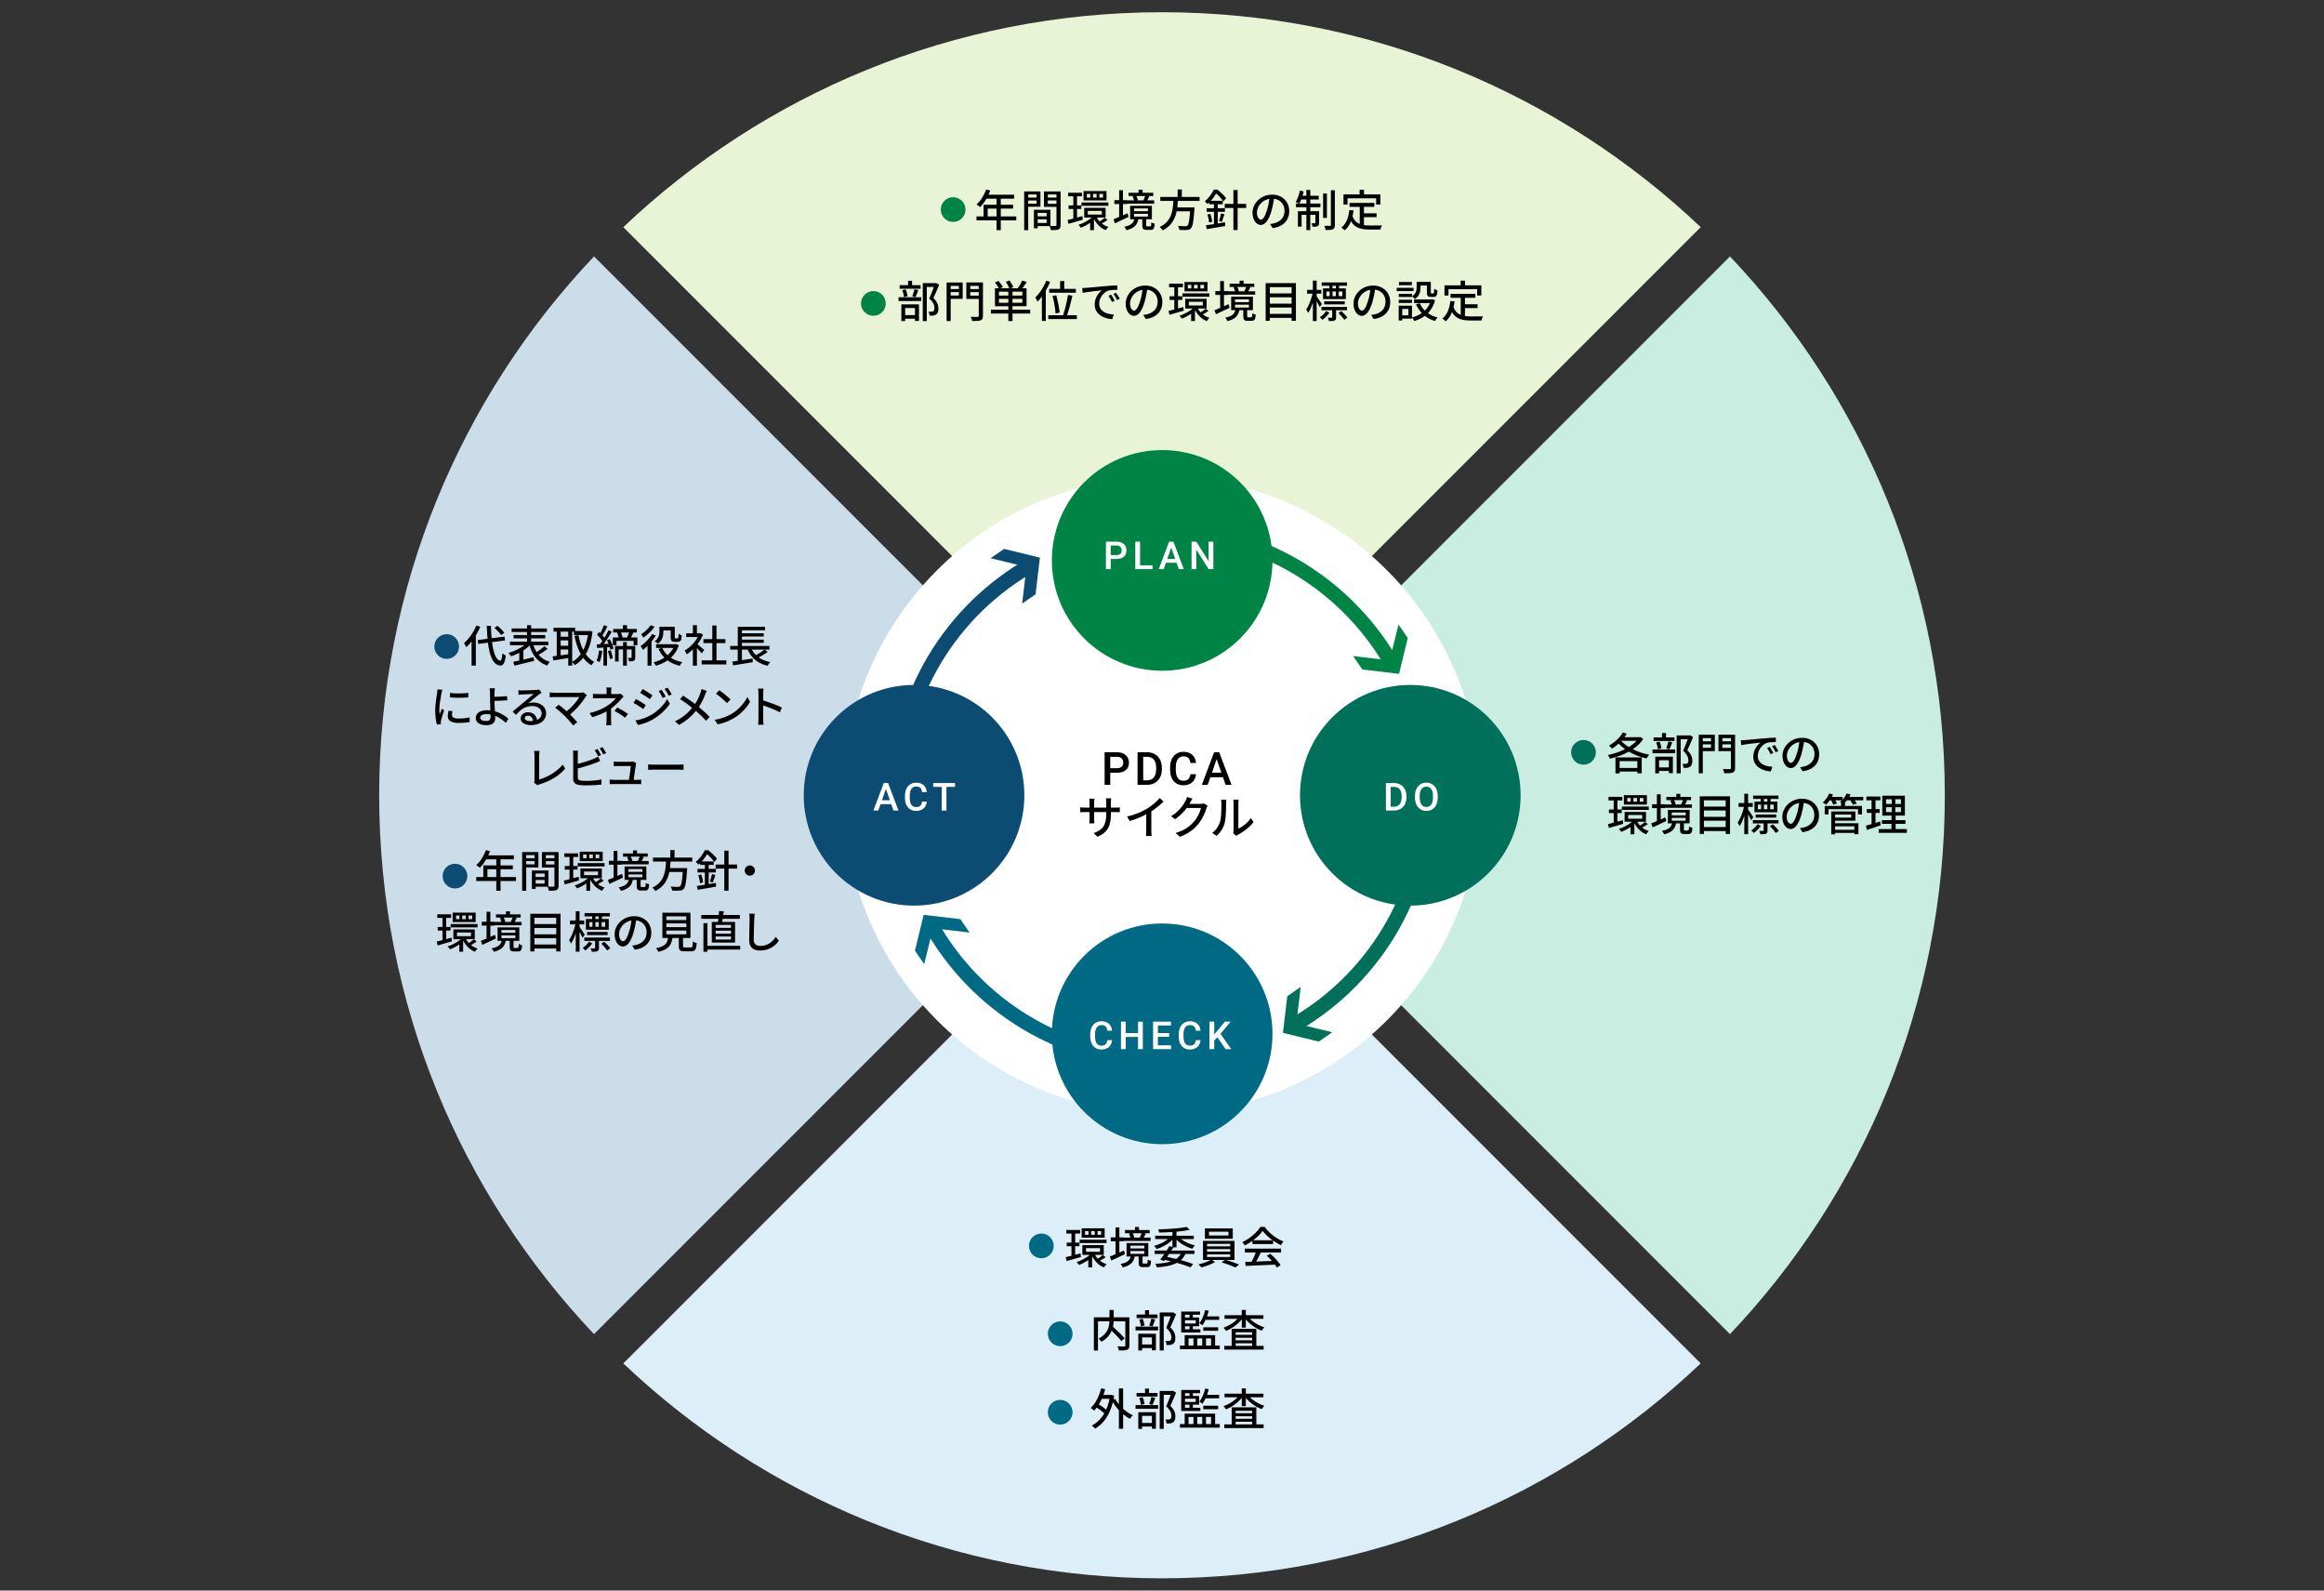 <?xml version="1.0" encoding="UTF-8"?><svg xmlns="http://www.w3.org/2000/svg" xmlns:xlink="http://www.w3.org/1999/xlink" viewBox="0 0 950 650"><rect x="0" y="0" width="950" height="650" fill="#333333" stroke="none"/><defs><style>.cls-1{fill:#ccddea;}.cls-2{fill:#fff;}.cls-3{clip-path:url(#clippath-2);}.cls-4{isolation:isolate;}.cls-5,.cls-6,.cls-7,.cls-8,.cls-9,.cls-10,.cls-11,.cls-12,.cls-13{fill:none;}.cls-5,.cls-6,.cls-7,.cls-8,.cls-9,.cls-11,.cls-12,.cls-13{stroke-miterlimit:10;}.cls-5,.cls-6,.cls-11,.cls-13{stroke-width:6px;}.cls-5,.cls-8{stroke:#0c4b72;}.cls-14{fill:#006984;}.cls-15{clip-path:url(#clippath-1);}.cls-6,.cls-9{stroke:#006984;}.cls-7,.cls-8,.cls-9,.cls-12{stroke-linecap:square;stroke-width:5px;}.cls-7,.cls-13{stroke:#008445;}.cls-16{fill:#caede1;}.cls-17{fill:#0c4b72;}.cls-18{clip-path:url(#clippath);}.cls-19{fill:#e9f4d7;}.cls-20{fill:#00705a;}.cls-21{clip-path:url(#clippath-3);}.cls-11,.cls-12{stroke:#00705a;}.cls-22{fill:#008445;}.cls-23{fill:#dceef7;}</style><clipPath id="clippath"><rect class="cls-10" x="555.987" y="257.838" width="23.146" height="22.58" transform="translate(464.901 -350.561) rotate(55.224)"/></clipPath><clipPath id="clippath-1"><rect class="cls-10" x="370.335" y="368.807" width="23.146" height="22.58" transform="translate(287.529 910.587) rotate(-124.776)"/></clipPath><clipPath id="clippath-2"><rect class="cls-10" x="519.108" y="406.463" width="23.146" height="22.58" transform="translate(1204.851 458.207) rotate(145.224)"/></clipPath><clipPath id="clippath-3"><rect class="cls-10" x="407.274" y="220.927" width="23.146" height="22.58" transform="translate(-57.639 280.373) rotate(-34.776)"/></clipPath></defs><g><path class="cls-16" d="M595.096,325c0,29.242-10.384,56.885-29.402,78.728l141.479,141.479c54.429-57.368,87.827-134.885,87.827-220.206s-33.398-162.838-87.827-220.206l-141.479,141.479c19.017,21.843,29.402,49.486,29.402,78.727Z"/><path class="cls-19" d="M475,204.904c29.242,0,56.885,10.384,78.728,29.402l141.479-141.479C637.839,38.399,560.322,5,475,5c-85.322,0-162.839,33.398-220.206,87.827l141.479,141.479c21.843-19.017,49.486-29.402,78.728-29.402Z"/><path class="cls-23" d="M475,445.096c-29.242,0-56.885-10.384-78.727-29.402l-141.479,141.479c57.368,54.429,134.885,87.827,220.206,87.827s162.839-33.399,220.206-87.827l-141.479-141.479c-21.843,19.017-49.486,29.402-78.728,29.402Z"/><path class="cls-1" d="M354.904,325c0-29.242,10.384-56.885,29.402-78.728L242.827,104.794c-54.429,57.368-87.827,134.885-87.827,220.206,0,85.322,33.399,162.839,87.827,220.206l141.479-141.479c-19.017-21.843-29.402-49.486-29.402-78.728Z"/></g><circle class="cls-2" cx="475" cy="325" r="130.057"/><g><g><path class="cls-5" d="M373.303,362.174c-4.239-11.593-6.552-24.113-6.552-37.174,0-40.591,22.341-75.963,55.397-94.492"/><path class="cls-6" d="M512.108,426.721c-11.574,4.223-24.072,6.528-37.108,6.528-40.732,0-76.209-22.497-94.685-55.743"/><path class="cls-11" d="M577.524,290.171c3.712,10.93,5.725,22.644,5.725,34.829,0,41.149-22.959,76.935-56.767,95.246"/><path class="cls-13" d="M436.77,223.695c11.887-4.488,24.772-6.944,38.23-6.944,41.029,0,76.727,22.827,95.087,56.473"/><g class="cls-18"><polygon class="cls-7" points="545.157 269.7 549.858 243.636 575.922 248.336 569.986 272.622 545.157 269.7"/></g><g class="cls-15"><polygon class="cls-9" points="404.311 379.525 399.61 405.589 373.546 400.888 379.482 376.603 404.311 379.525"/></g><g class="cls-3"><polygon class="cls-12" points="530.11 395.35 556.174 400.051 551.473 426.115 527.188 420.179 530.11 395.35"/></g><g class="cls-21"><polygon class="cls-8" points="419.418 254.62 393.354 249.919 398.055 223.855 422.34 229.791 419.418 254.62"/></g></g><g><circle class="cls-22" cx="475.07" cy="229.019" r="45.092"/><circle class="cls-14" cx="475.07" cy="422.484" r="45.092"/><circle class="cls-20" cx="576.5" cy="325" r="45.092"/><circle class="cls-17" cx="373.64" cy="325" r="45.092"/></g><g><path class="cls-2" d="M454.595,425.081c-.113,1.198-.556,2.134-1.327,2.805s-1.798,1.007-3.079,1.007c-.895,0-1.684-.212-2.365-.637-.682-.424-1.207-1.027-1.577-1.81-.371-.781-.563-1.689-.579-2.724v-1.049c0-1.06,.188-1.994,.563-2.802,.375-.807,.914-1.43,1.616-1.867,.702-.437,1.514-.655,2.435-.655,1.239,0,2.237,.335,2.994,1.007,.756,.671,1.195,1.621,1.319,2.851h-1.944c-.093-.808-.328-1.39-.706-1.747-.379-.357-.933-.536-1.663-.536-.849,0-1.501,.31-1.956,.931-.455,.62-.688,1.53-.698,2.729v.997c0,1.215,.217,2.142,.652,2.78,.435,.638,1.07,.957,1.909,.957,.767,0,1.343-.172,1.729-.517s.63-.918,.733-1.721h1.944Z"/><path class="cls-2" d="M467.155,428.738h-1.944v-4.984h-5.023v4.984h-1.952v-11.234h1.952v4.676h5.023v-4.676h1.944v11.234Z"/><path class="cls-2" d="M477.924,423.723h-4.614v3.457h5.393v1.559h-7.345v-11.234h7.292v1.574h-5.339v3.102h4.614v1.543Z"/><path class="cls-2" d="M490.762,425.081c-.113,1.198-.556,2.134-1.327,2.805s-1.798,1.007-3.079,1.007c-.895,0-1.684-.212-2.365-.637-.682-.424-1.207-1.027-1.577-1.81-.371-.781-.563-1.689-.579-2.724v-1.049c0-1.06,.188-1.994,.563-2.802,.375-.807,.914-1.43,1.616-1.867,.702-.437,1.514-.655,2.435-.655,1.239,0,2.237,.335,2.994,1.007,.756,.671,1.195,1.621,1.319,2.851h-1.944c-.093-.808-.328-1.39-.706-1.747-.379-.357-.933-.536-1.663-.536-.849,0-1.501,.31-1.956,.931-.455,.62-.688,1.53-.698,2.729v.997c0,1.215,.217,2.142,.652,2.78,.435,.638,1.07,.957,1.909,.957,.767,0,1.343-.172,1.729-.517s.63-.918,.733-1.721h1.944Z"/><path class="cls-2" d="M497.627,423.885l-1.273,1.351v3.503h-1.952v-11.234h1.952v5.27l1.081-1.335,3.287-3.935h2.36l-4.174,4.977,4.413,6.258h-2.314l-3.38-4.854Z"/></g><g><path class="cls-2" d="M454.035,228.419v4.167h-1.952v-11.234h4.298c1.256,0,2.252,.327,2.99,.981,.738,.654,1.107,1.519,1.107,2.595,0,1.102-.361,1.959-1.084,2.572s-1.735,.919-3.036,.919h-2.323Zm0-1.574h2.346c.694,0,1.225-.163,1.59-.49,.365-.326,.548-.798,.548-1.416,0-.607-.186-1.092-.556-1.455s-.88-.549-1.527-.56h-2.4v3.92Z"/><path class="cls-2" d="M466.032,231.027h5.101v1.559h-7.053v-11.234h1.952v9.676Z"/><path class="cls-2" d="M480.961,229.97h-4.352l-.911,2.616h-2.029l4.244-11.234h1.751l4.252,11.234h-2.037l-.918-2.616Zm-3.804-1.574h3.256l-1.628-4.66-1.628,4.66Z"/><path class="cls-2" d="M495.996,232.585h-1.952l-5.008-7.971v7.971h-1.952v-11.234h1.952l5.023,8.001v-8.001h1.937v11.234Z"/></g><g><path d="M453.85,315.794v4.938h-2.313v-13.316h5.094c1.488,0,2.669,.388,3.544,1.163,.875,.775,1.312,1.8,1.312,3.076,0,1.306-.429,2.322-1.285,3.049-.856,.726-2.056,1.089-3.599,1.089h-2.753Zm0-1.866h2.78c.823,0,1.451-.193,1.884-.581,.434-.387,.649-.947,.649-1.678,0-.72-.219-1.294-.658-1.724-.438-.43-1.043-.651-1.811-.663h-2.845v4.646Z"/><path d="M465.006,320.732v-13.316h3.933c1.177,0,2.221,.262,3.132,.787,.912,.524,1.617,1.268,2.117,2.231s.75,2.067,.75,3.311v.668c0,1.262-.251,2.372-.754,3.329-.503,.958-1.22,1.695-2.149,2.213s-1.995,.777-3.196,.777h-3.832Zm2.313-11.45v9.603h1.51c1.213,0,2.145-.38,2.794-1.139,.648-.759,.979-1.849,.992-3.27v-.741c0-1.445-.314-2.549-.942-3.311-.628-.762-1.539-1.143-2.734-1.143h-1.619Z"/><path d="M488.901,316.397c-.134,1.421-.658,2.529-1.572,3.324-.915,.796-2.131,1.194-3.649,1.194-1.061,0-1.995-.251-2.803-.755-.809-.503-1.432-1.218-1.87-2.145-.439-.927-.668-2.003-.687-3.228v-1.244c0-1.256,.223-2.362,.668-3.32,.445-.957,1.084-1.695,1.916-2.213s1.794-.777,2.885-.777c1.47,0,2.652,.397,3.549,1.193,.896,.795,1.418,1.922,1.563,3.379h-2.305c-.109-.958-.389-1.648-.836-2.072-.448-.423-1.105-.635-1.972-.635-1.006,0-1.778,.368-2.318,1.103-.539,.735-.815,1.814-.827,3.236v1.181c0,1.44,.258,2.539,.772,3.295,.516,.757,1.27,1.135,2.264,1.135,.908,0,1.592-.205,2.049-.613,.457-.409,.747-1.088,.868-2.04h2.305Z"/><path d="M499.92,317.632h-5.157l-1.079,3.1h-2.405l5.029-13.316h2.076l5.039,13.316h-2.414l-1.089-3.1Zm-4.508-1.866h3.859l-1.93-5.524-1.93,5.524Z"/><path d="M455.878,330.039c.898,0,1.498-.038,1.872-.112v1.984c-.3-.037-.974-.057-1.854-.057h-1.778v.637c0,4.831-1.086,7.508-5.467,9.474l-1.592-1.497c3.501-1.292,5.148-2.902,5.148-7.864v-.749h-4.942v2.809c0,.768,.056,1.555,.075,1.816h-2.06c.019-.262,.094-1.049,.094-1.816v-2.809h-1.835c-.88,0-1.647,.038-1.947,.057v-2.003c.243,.037,1.086,.131,1.947,.131h1.835v-2.153c0-.655-.075-1.254-.094-1.498h2.097c-.037,.244-.112,.806-.112,1.498v2.153h4.942v-2.172c0-.749-.056-1.367-.094-1.629h2.116c-.038,.28-.112,.88-.112,1.629v2.172h1.76Z"/><path d="M470.639,339.438c0,.768,.037,1.798,.131,2.209h-2.321c.056-.411,.112-1.441,.112-2.209v-6.665c-1.966,1.049-4.456,2.097-6.777,2.752l-1.067-1.816c3.201-.729,6.365-2.115,8.443-3.407,1.892-1.18,3.839-2.846,4.887-4.193l1.592,1.441c-1.348,1.348-3.108,2.809-4.999,4.025v7.863Z"/><path d="M493.637,329.271c-.188,.299-.394,.768-.524,1.142-.506,1.798-1.61,4.307-3.295,6.366-1.723,2.115-3.988,3.838-7.489,5.186l-1.741-1.554c3.613-1.086,5.842-2.752,7.508-4.681,1.386-1.592,2.509-3.95,2.846-5.523h-5.841c-1.198,1.61-2.79,3.258-4.756,4.568l-1.647-1.217c3.258-1.947,4.999-4.55,5.879-6.197,.225-.374,.543-1.142,.692-1.685l2.172,.711c-.374,.562-.768,1.292-.974,1.667-.075,.149-.168,.318-.262,.468h4.493c.524,0,1.049-.057,1.404-.188l1.535,.937Z"/><path d="M495.516,340.374c1.61-1.143,2.678-2.827,3.221-4.55,.543-1.666,.543-5.317,.543-7.471,0-.637-.037-1.086-.149-1.517h2.172c-.02,.15-.094,.843-.094,1.498,0,2.135-.075,6.122-.581,7.995-.562,2.059-1.741,3.894-3.332,5.242l-1.779-1.198Zm8.613,.168c.074-.318,.131-.749,.131-1.18v-11.083c0-.768-.112-1.386-.112-1.498h2.172c-.02,.112-.094,.73-.094,1.498v10.354c1.629-.73,3.744-2.322,5.093-4.307l1.123,1.61c-1.592,2.115-4.213,4.081-6.366,5.167-.318,.15-.505,.318-.711,.469l-1.235-1.03Z"/></g><g><path class="cls-2" d="M364.322,328.614h-4.352l-.91,2.616h-2.03l4.244-11.234h1.751l4.251,11.234h-2.037l-.918-2.616Zm-3.804-1.573h3.256l-1.628-4.661-1.628,4.661Z"/><path class="cls-2" d="M378.857,327.573c-.113,1.198-.555,2.134-1.327,2.805-.771,.671-1.798,1.007-3.079,1.007-.895,0-1.684-.212-2.365-.637-.682-.424-1.208-1.027-1.578-1.81-.37-.781-.563-1.689-.579-2.724v-1.049c0-1.06,.188-1.993,.563-2.801s.915-1.43,1.617-1.867c.702-.438,1.514-.656,2.435-.656,1.24,0,2.237,.336,2.994,1.007s1.196,1.622,1.319,2.851h-1.944c-.093-.808-.328-1.39-.706-1.748-.378-.357-.932-.536-1.663-.536-.849,0-1.501,.311-1.956,.931-.456,.621-.688,1.531-.698,2.73v.996c0,1.216,.217,2.143,.652,2.781,.435,.638,1.071,.957,1.91,.957,.767,0,1.343-.172,1.729-.517s.63-.918,.733-1.721h1.944Z"/><path class="cls-2" d="M390.391,321.57h-3.503v9.661h-1.937v-9.661h-3.472v-1.574h8.912v1.574Z"/></g><g><path class="cls-2" d="M566.534,331.23v-11.234h3.318c.992,0,1.874,.221,2.643,.664,.77,.442,1.364,1.07,1.786,1.882,.422,.813,.633,1.744,.633,2.793v.563c0,1.065-.212,2.001-.637,2.809-.424,.808-1.028,1.431-1.812,1.867-.785,.438-1.684,.656-2.697,.656h-3.233Zm1.952-9.661v8.102h1.273c1.023,0,1.81-.32,2.357-.961s.827-1.56,.837-2.758v-.625c0-1.219-.265-2.15-.795-2.793-.529-.643-1.299-.965-2.307-.965h-1.366Z"/><path class="cls-2" d="M587.722,325.906c0,1.101-.19,2.066-.571,2.897s-.925,1.469-1.632,1.914c-.707,.444-1.521,.667-2.442,.667-.91,0-1.722-.223-2.435-.667-.712-.445-1.263-1.079-1.651-1.902-.388-.823-.585-1.772-.59-2.847v-.633c0-1.096,.194-2.063,.582-2.901,.389-.838,.937-1.48,1.644-1.925,.708-.445,1.52-.667,2.435-.667s1.728,.22,2.435,.66c.707,.439,1.254,1.072,1.64,1.898s.581,1.786,.587,2.882v.625Zm-1.952-.586c0-1.245-.235-2.199-.706-2.862s-1.139-.996-2.003-.996c-.844,0-1.503,.331-1.979,.992-.477,.661-.72,1.596-.729,2.805v.648c0,1.234,.24,2.188,.722,2.862,.48,.675,1.148,1.012,2.002,1.012,.864,0,1.529-.329,1.995-.988,.465-.658,.698-1.62,.698-2.886v-.586Z"/></g></g><g><g class="cls-4"><path d="M210.936,360.048h-6.331v3.986h-1.731v-3.986h-8.206v-1.623h2.904v-4.761h5.302v-2.489h-4.13c-.775,1.335-1.677,2.524-2.597,3.427-.325-.289-1.046-.83-1.461-1.082,1.659-1.425,3.102-3.716,3.932-6.114l1.695,.451c-.216,.559-.469,1.154-.703,1.695h10.443v1.623h-5.447v2.489h5.032v1.568h-5.032v3.192h6.331v1.623Zm-8.062-1.623v-3.192h-3.625v3.192h3.625Z"/><path d="M215.103,354.476v9.559h-1.66v-15.836h6.655v6.277h-4.996Zm0-5.015v1.245h3.409v-1.245h-3.409Zm3.409,3.77v-1.334h-3.409v1.334h3.409Zm9.83,8.712c0,.956-.199,1.497-.848,1.785-.631,.271-1.624,.289-3.138,.289-.072-.451-.307-1.173-.523-1.642h-4.87v.901h-1.533v-7.557h6.763v6.601c.884,.036,1.75,.019,2.038,.019,.325-.019,.415-.108,.415-.415v-7.412h-5.123v-6.313h6.818v13.744Zm-9.379-4.96v1.406h3.662v-1.406h-3.662Zm3.662,4.13v-1.497h-3.662v1.497h3.662Zm.505-11.651v1.245h3.517v-1.245h-3.517Zm3.517,3.806v-1.37h-3.517v1.37h3.517Z"/><path d="M236.692,359.777c-2.02,.596-4.184,1.227-5.861,1.678l-.361-1.587c.667-.162,1.479-.361,2.345-.577v-3.914h-1.948v-1.479h1.948v-3.68h-2.128v-1.479h5.664v1.479h-2.021v3.68h1.75v1.479h-1.75v3.499c.722-.198,1.461-.396,2.183-.595l.18,1.496Zm10.1,.072c-.721,.541-1.623,1.082-2.345,1.443,.794,.631,1.714,1.136,2.724,1.425-.379,.307-.83,.92-1.082,1.316-2.038-.794-3.662-2.381-4.689-4.347l-.145,.126v4.221h-1.569v-2.994c-1.208,.83-2.561,1.533-3.788,2.002-.216-.343-.667-.901-.992-1.172,1.876-.596,3.986-1.731,5.465-2.958h-3.103v-3.986h8.748v3.986h-3.571c.289,.559,.667,1.082,1.118,1.569,.686-.415,1.551-1.064,2.056-1.497l1.172,.865Zm-10.641-7.142h11.002v1.37h-11.002v-1.37Zm10.227-.812h-9.397v-3.842h9.397v3.842Zm-6.619-2.67h-1.407v1.479h1.407v-1.479Zm-1.01,8.441h5.717v-1.516h-5.717v1.516Zm3.589-8.441h-1.461v1.479h1.461v-1.479Zm2.615,0h-1.479v1.479h1.479v-1.479Z"/><path d="M254.657,358.623c-1.894,.92-3.968,1.876-5.555,2.615l-.595-1.659c.649-.234,1.461-.577,2.327-.938v-5.284h-1.966v-1.569h1.966v-4.095h1.551v4.095h1.768v1.569h-1.768v4.599l1.894-.829,.379,1.496Zm8.855,3.86c.343,0,.415-.198,.469-1.678,.307,.253,.974,.487,1.389,.596-.144,2.02-.559,2.524-1.695,2.524h-1.605c-1.461,0-1.786-.451-1.786-1.894v-2.453h-1.623c-.433,2.2-1.533,3.644-4.852,4.474-.162-.397-.613-1.101-.919-1.407,2.85-.56,3.751-1.551,4.13-3.066h-1.695v-5.501h8.892v5.501h-2.344v2.436c0,.414,.054,.469,.451,.469h1.19Zm1.641-9.253h-10.984v-1.37h2.742c-.108-.487-.343-1.118-.595-1.588l.793-.18h-2.417v-1.317h4.076v-1.262h1.642v1.262h4.364v1.317h-2.38l.775,.162c-.325,.577-.595,1.154-.848,1.605h2.832v1.37Zm-8.242,3.066h5.681v-1.137h-5.681v1.137Zm0,2.2h5.681v-1.154h-5.681v1.154Zm.938-8.404c.289,.522,.542,1.172,.631,1.623l-.559,.145h3.229l-.397-.091c.235-.469,.542-1.154,.722-1.677h-3.625Z"/><path d="M274.119,352.076c-.054,.884-.126,1.786-.235,2.67h7.034s-.018,.522-.054,.775c-.325,5.014-.703,7.016-1.407,7.755-.469,.505-.956,.632-1.695,.686-.649,.055-1.84,.036-3.048-.018-.018-.487-.253-1.173-.577-1.642,1.244,.108,2.507,.126,3.012,.126,.397,0,.631-.036,.866-.234,.487-.415,.83-2.11,1.082-5.861h-5.483c-.649,3.12-2.11,6.006-5.735,7.791-.252-.45-.757-1.063-1.208-1.389,4.906-2.254,5.393-6.655,5.591-10.659h-5.338v-1.604h7.088v-3.066h1.713v3.066h7.25v1.604h-8.855Z"/><path d="M289.702,361.293c.974-.145,1.966-.325,2.958-.487l.072,1.515c-2.633,.47-5.465,.938-7.503,1.299l-.379-1.569c.92-.126,2.038-.288,3.283-.486v-5.015h-2.994v-1.479h2.994v-1.623h-1.966v-.722c-.216,.217-.451,.433-.703,.632-.216-.343-.74-.902-1.064-1.137,1.749-1.389,2.994-3.246,3.661-4.743h1.533c1.226,1.01,2.777,2.452,3.535,3.48l-1.154,1.316c-.613-.901-1.803-2.272-2.922-3.228-.541,.919-1.262,1.966-2.2,2.976h4.888v1.425h-2.038v1.623h2.922v1.479h-2.922v4.744Zm-3.03-3.914c.36,1.01,.649,2.327,.757,3.192l-1.245,.36c-.072-.884-.396-2.218-.721-3.264l1.208-.289Zm3.517,2.922c.307-.83,.686-2.183,.848-3.103l1.407,.361c-.361,1.063-.758,2.29-1.064,3.065l-1.19-.324Zm11.128-5.339h-3.499v9.036h-1.731v-9.036h-3.553v-1.659h3.553v-5.682h1.731v5.682h3.499v1.659Z"/><path d="M306.512,353.664c1.154,0,2.092,.938,2.092,2.092s-.938,2.092-2.092,2.092-2.092-.938-2.092-2.092,.938-2.092,2.092-2.092Z"/><path d="M184.756,384.681c-2.02,.596-4.184,1.227-5.861,1.678l-.361-1.587c.667-.162,1.479-.361,2.345-.577v-3.914h-1.948v-1.479h1.948v-3.68h-2.128v-1.479h5.664v1.479h-2.021v3.68h1.75v1.479h-1.75v3.499c.722-.198,1.461-.396,2.183-.596l.18,1.497Zm10.1,.072c-.721,.541-1.623,1.082-2.345,1.443,.794,.631,1.714,1.136,2.724,1.425-.379,.307-.83,.92-1.082,1.316-2.038-.794-3.662-2.381-4.689-4.347l-.145,.126v4.221h-1.569v-2.994c-1.208,.83-2.561,1.533-3.788,2.002-.216-.343-.667-.901-.992-1.172,1.876-.596,3.986-1.731,5.465-2.958h-3.103v-3.986h8.748v3.986h-3.571c.289,.559,.667,1.082,1.118,1.569,.686-.415,1.551-1.064,2.056-1.497l1.172,.865Zm-10.641-7.142h11.002v1.37h-11.002v-1.37Zm10.227-.812h-9.397v-3.842h9.397v3.842Zm-6.619-2.67h-1.407v1.479h1.407v-1.479Zm-1.01,8.441h5.717v-1.516h-5.717v1.516Zm3.589-8.441h-1.461v1.479h1.461v-1.479Zm2.615,0h-1.479v1.479h1.479v-1.479Z"/><path d="M202.721,383.526c-1.894,.92-3.968,1.876-5.555,2.615l-.595-1.659c.649-.234,1.461-.577,2.327-.938v-5.284h-1.966v-1.569h1.966v-4.095h1.551v4.095h1.768v1.569h-1.768v4.599l1.894-.83,.379,1.497Zm8.855,3.86c.343,0,.415-.198,.469-1.678,.307,.253,.974,.487,1.389,.596-.144,2.02-.559,2.524-1.695,2.524h-1.605c-1.461,0-1.786-.45-1.786-1.894v-2.453h-1.623c-.433,2.2-1.533,3.644-4.852,4.473-.162-.396-.613-1.1-.919-1.406,2.85-.56,3.751-1.551,4.13-3.066h-1.695v-5.501h8.892v5.501h-2.344v2.436c0,.414,.054,.469,.451,.469h1.19Zm1.641-9.253h-10.984v-1.37h2.742c-.108-.487-.343-1.118-.595-1.588l.793-.18h-2.417v-1.317h4.076v-1.262h1.642v1.262h4.364v1.317h-2.38l.775,.162c-.325,.577-.595,1.154-.848,1.605h2.832v1.37Zm-8.242,3.066h5.681v-1.137h-5.681v1.137Zm0,2.2h5.681v-1.154h-5.681v1.154Zm.938-8.404c.289,.522,.542,1.172,.631,1.623l-.559,.145h3.229l-.397-.091c.235-.469,.542-1.154,.722-1.677h-3.625Z"/><path d="M229.144,373.427v15.385h-1.768v-1.19h-8.91v1.19h-1.695v-15.385h12.373Zm-10.678,1.642v2.561h8.91v-2.561h-8.91Zm0,4.147v2.598h8.91v-2.598h-8.91Zm8.91,6.764v-2.579h-8.91v2.579h8.91Z"/><path d="M238.126,383.22c-.234-.577-.758-1.568-1.227-2.416v8.116h-1.551v-7.63c-.542,1.714-1.208,3.301-1.93,4.329-.162-.451-.559-1.082-.793-1.443,1.064-1.479,2.092-4.148,2.579-6.438h-2.2v-1.551h2.345v-3.806h1.551v3.806h1.912v1.551h-1.912v1.064c.505,.667,1.84,2.705,2.128,3.192l-.902,1.226Zm3.968,2.291c-.721,1.082-1.822,2.183-2.868,2.903-.252-.324-.686-.757-1.046-1.027,.992-.649,2.038-1.695,2.615-2.579l1.298,.703Zm2.742-.992v2.85c0,.704-.108,1.118-.631,1.335-.487,.234-1.227,.234-2.291,.234-.054-.415-.289-.974-.469-1.353,.74,.018,1.371,.018,1.569,0,.216,0,.252-.055,.252-.234v-2.832h-4.419v-1.37h10.479v1.37h-4.491Zm-2.778-10.01h-3.12v-1.371h10.371v1.371h-3.229v1.064h2.76v4.383h-9.343v-4.383h2.561v-1.064Zm-2.074,7.611v-1.263h8.405v1.263h-8.405Zm.902-3.391h1.317v-1.894h-1.317v1.894Zm3.878-4.221h-1.389v1.064h1.389v-1.064Zm-1.389,2.327v1.894h1.389v-1.894h-1.389Zm3.607,8.008c.884,.812,1.966,1.93,2.471,2.687l-1.245,.884c-.487-.739-1.515-1.93-2.399-2.777l1.172-.793Zm.415-8.008h-1.479v1.894h1.479v-1.894Z"/><path d="M258.417,386.412c.631-.054,1.154-.144,1.587-.252,2.291-.523,4.329-2.183,4.329-5.068,0-2.597-1.551-4.635-4.293-4.978-.252,1.604-.577,3.336-1.064,5.014-1.082,3.644-2.561,5.682-4.347,5.682-1.768,0-3.391-2.002-3.391-4.979,0-3.968,3.517-7.412,7.99-7.412,4.292,0,7.016,2.993,7.016,6.745s-2.399,6.331-6.764,6.943l-1.064-1.695Zm-1.263-5.663c.451-1.406,.794-3.03,.974-4.599-3.21,.522-5.086,3.318-5.086,5.519,0,2.057,.919,2.994,1.641,2.994,.775,0,1.641-1.154,2.471-3.914Z"/><path d="M282.352,387.188c.704,0,.812-.289,.884-2.472,.361,.307,1.1,.56,1.569,.686-.198,2.705-.667,3.373-2.291,3.373h-2.669c-1.894,0-2.363-.505-2.363-2.2v-3.265h-2.597c-.415,2.867-1.533,4.707-5.753,5.663-.162-.433-.613-1.137-.956-1.479,3.698-.722,4.582-2.038,4.924-4.185h-2.326v-10.335h11.471v10.335h-3.048v3.265c0,.541,.126,.613,.848,.613h2.309Zm-9.956-11.201h8.152v-1.515h-8.152v1.515Zm0,2.904h8.152v-1.533h-8.152v1.533Zm0,2.939h8.152v-1.551h-8.152v1.551Z"/><path d="M293.48,376.745c.072-.396,.126-.812,.181-1.263h-6.998v-1.551h7.16c.054-.577,.072-1.137,.09-1.623l1.948,.09c-.054,.505-.126,1.028-.198,1.533h6.763v1.551h-6.998c-.072,.451-.163,.884-.235,1.263h5.285v8.441h-9.523v-8.441h2.525Zm9.108,11.309h-13.401v.901h-1.641v-11.687h1.641v9.234h13.401v1.551Zm-3.77-10.082h-6.276v1.208h6.276v-1.208Zm0,2.362h-6.276v1.245h6.276v-1.245Zm0,2.381h-6.276v1.245h6.276v-1.245Z"/><path d="M308.523,373.408c-.108,.649-.163,1.407-.199,2.038-.072,1.984-.216,6.097-.216,8.586,0,1.875,1.19,2.524,2.724,2.524,3.138,0,4.996-1.768,6.276-3.679l1.281,1.568c-1.19,1.695-3.589,4.004-7.593,4.004-2.724,0-4.545-1.172-4.545-4.13,0-2.543,.18-7.143,.18-8.874,0-.739-.054-1.461-.18-2.056l2.272,.018Z"/></g><circle class="cls-17" cx="182.601" cy="264.209" r="5.055"/><circle class="cls-17" cx="185.983" cy="358.024" r="5.055"/><g><path d="M196.326,256.166c-.505,1.19-1.136,2.381-1.822,3.499v12.336h-1.731v-9.866c-.686,.884-1.407,1.678-2.165,2.363-.162-.415-.667-1.298-.956-1.677,2.002-1.695,3.932-4.401,5.086-7.178l1.587,.523Zm4.797,6.24c.577,4.419,1.659,7.395,3.373,7.593,.451,.018,.722-.974,.884-3.012,.325,.342,1.064,.793,1.389,.919-.415,3.265-1.244,4.148-2.2,4.094-3.012-.252-4.419-3.824-5.104-9.36l-3.95,.505-.252-1.587,4.04-.505c-.144-1.641-.252-3.409-.325-5.302h1.695c.054,1.803,.145,3.517,.289,5.068l5.284-.667,.216,1.569-5.338,.685Zm3.697-2.886c-.523-.83-1.695-2.074-2.705-2.976l1.244-.793c1.028,.848,2.219,2.056,2.796,2.886l-1.335,.883Z"/><path d="M223.868,265.147c-1.118,.884-2.507,1.786-3.698,2.435,1.154,1.353,2.669,2.345,4.582,2.904-.361,.361-.866,1.028-1.083,1.497-3.788-1.316-5.97-4.112-7.196-8.152-.721,.703-1.587,1.371-2.525,1.984v3.733c1.353-.307,2.795-.649,4.202-.974l.181,1.497c-2.813,.721-5.862,1.443-8.026,1.948l-.542-1.551c.722-.144,1.569-.342,2.507-.541v-3.138c-1.118,.595-2.272,1.083-3.355,1.425-.234-.415-.739-1.028-1.082-1.389,2.254-.613,4.798-1.804,6.547-3.156h-5.916v-1.443h6.98v-1.353h-5.501v-1.371h5.501v-1.226h-6.312v-1.443h6.312v-1.353h1.677v1.353h6.457v1.443h-6.457v1.226h5.771v1.371h-5.771v1.353h7.034v1.443h-6.114c.343,1.028,.775,1.984,1.316,2.832,1.1-.703,2.345-1.641,3.156-2.381l1.353,1.028Z"/><path d="M242.193,258.095c-.415,3.878-1.371,6.908-2.76,9.234,.938,1.335,2.092,2.417,3.499,3.156-.379,.325-.92,.956-1.154,1.371-1.334-.776-2.453-1.786-3.391-3.03-.974,1.245-2.146,2.218-3.445,2.994-.234-.397-.686-.974-1.046-1.299v1.479h-1.623v-3.084c-2.182,.361-4.401,.721-6.078,.992l-.307-1.677c.505-.054,1.064-.144,1.695-.216v-9.902h-1.316v-1.551h8.837v1.298h5.717l.289-.054,1.083,.289Zm-13.004,.018v2.092h3.084v-2.092h-3.084Zm0,5.79h3.084v-2.2h-3.084v2.2Zm3.084,3.463v-1.948h-3.084v2.381l3.084-.433Zm1.623,3.066c1.335-.704,2.507-1.768,3.499-3.138-1.172-2.074-1.984-4.582-2.561-7.413l1.624-.325c.415,2.237,1.046,4.311,1.948,6.096,.902-1.713,1.569-3.788,1.948-6.15h-5.717v-1.389h-.74v12.319Z"/><path d="M246.215,266.031c-.216,1.695-.613,3.427-1.154,4.563-.252-.18-.884-.469-1.19-.577,.523-1.082,.848-2.688,1.01-4.22l1.334,.234Zm3.066-4.833c.667,1.208,1.298,2.795,1.497,3.823l-1.244,.523c-.054-.307-.145-.686-.252-1.083l-1.154,.09v7.467h-1.443v-7.376c-.938,.072-1.822,.126-2.58,.162l-.144-1.461,1.353-.072c.289-.396,.613-.83,.92-1.316-.523-.812-1.407-1.822-2.182-2.597l.83-1.082c.18,.162,.343,.325,.523,.505,.559-1.01,1.118-2.327,1.443-3.301l1.443,.523c-.631,1.244-1.389,2.705-2.002,3.697,.289,.325,.559,.649,.775,.956,.649-1.064,1.263-2.182,1.695-3.102l1.353,.613c-.974,1.605-2.201,3.535-3.319,5.014l1.984-.108c-.18-.487-.415-.992-.631-1.425l1.137-.451Zm.324,4.527c.433,1.028,.794,2.363,.902,3.247l-1.208,.378c-.09-.901-.433-2.236-.848-3.264l1.154-.361Zm10.948-5.23v3.192h-1.551v-1.804h-6.998v1.804h-1.497v-3.192h2.381c-.144-.631-.379-1.389-.649-1.984l.145-.036h-1.731v-1.443h3.968v-1.551h1.695v1.551h4.022v1.443h-1.425c-.307,.722-.631,1.443-.938,2.02h2.58Zm-.884,8.17c0,.667-.09,1.1-.56,1.353-.433,.252-1.046,.271-1.93,.271-.054-.415-.271-1.046-.469-1.443,.577,.018,1.1,.018,1.28,.018,.145-.018,.199-.072,.199-.234v-3.247h-1.948v6.637h-1.551v-6.637h-1.804v4.96h-1.461v-6.349h3.265v-1.587h1.551v1.587h3.427v4.671Zm-5.808-10.19c.271,.667,.523,1.461,.631,2.02h1.858c.252-.595,.559-1.371,.775-2.02h-3.264Z"/><path d="M268.076,259.719c-.487,.812-1.082,1.641-1.731,2.417v9.884h-1.641v-8.08c-.631,.631-1.263,1.19-1.876,1.677-.18-.378-.667-1.226-.938-1.587,1.713-1.172,3.571-3.048,4.671-4.906l1.515,.595Zm-.505-3.589c-1.118,1.605-2.922,3.355-4.617,4.455-.163-.361-.595-1.064-.866-1.389,1.461-.92,3.084-2.435,3.877-3.698l1.605,.631Zm9.956,7.575c-.703,2.092-1.857,3.77-3.3,5.086,1.298,.848,2.886,1.443,4.689,1.786-.36,.361-.848,1.046-1.064,1.497-1.966-.451-3.607-1.19-4.978-2.2-1.425,.974-3.048,1.695-4.761,2.2-.198-.415-.613-1.082-.92-1.425,1.569-.379,3.066-1.028,4.401-1.894-.992-1.01-1.786-2.218-2.399-3.589l1.263-.379h-2.272v-1.533h7.899l.307-.054,1.136,.505Zm-6.349-5.555c0,1.605-.361,3.589-2.218,4.87-.289-.271-.992-.775-1.371-.956,1.713-1.154,1.966-2.688,1.966-3.95v-1.984h6.276v4.112c0,.307,.018,.505,.108,.577,.054,.054,.162,.072,.271,.072h.541c.144,0,.289-.018,.361-.054,.072-.054,.162-.163,.198-.397s.054-.793,.072-1.479c.307,.271,.866,.541,1.28,.667-.036,.704-.108,1.533-.216,1.822-.144,.343-.343,.559-.613,.685-.252,.108-.703,.181-.992,.181h-1.046c-.451,0-.92-.108-1.208-.379-.307-.271-.415-.631-.415-1.695v-2.615h-2.994v.523Zm-.451,6.637c.505,1.136,1.227,2.128,2.164,2.976,.956-.848,1.75-1.84,2.345-2.976h-4.509Z"/><path d="M286.852,266.987c-.415-.523-1.226-1.389-1.966-2.128v7.178h-1.659v-6.655c-.812,.793-1.677,1.479-2.525,2.02-.163-.433-.577-1.227-.83-1.551,2.056-1.172,4.13-3.264,5.356-5.519h-4.726v-1.533h2.724v-3.319h1.659v3.319h1.245l.289-.054,.938,.631c-.541,1.371-1.335,2.688-2.237,3.878,.848,.685,2.345,1.984,2.76,2.362l-1.028,1.371Zm10.064,2.886v1.659h-10.1v-1.659h4.364v-7.07h-3.643v-1.623h3.643v-5.555h1.713v5.555h3.644v1.623h-3.644v7.07h4.022Z"/><path d="M313.852,266.392c-1.118,.83-2.525,1.659-3.733,2.272,1.281,.902,2.868,1.551,4.744,1.912-.379,.343-.848,1.046-1.064,1.497-4.076-.938-6.655-3.138-8.17-6.601h-2.345v4.311l4.347-.667,.09,1.479c-2.832,.487-5.862,.974-8.008,1.317l-.396-1.533c.649-.09,1.425-.198,2.254-.325v-4.581h-3.084v-1.497h3.102v-7.828h11.146v1.407h-9.451v1.245h8.928v1.334h-8.928v1.245h8.928v1.334h-8.928v1.263h11.254v1.497h-2.038l1.353,.92Zm-6.511-.92c.451,.848,1.01,1.605,1.677,2.272,1.19-.667,2.561-1.533,3.445-2.272h-5.122Z"/><path d="M180.85,281.88c-.126,.343-.307,1.046-.378,1.371-.307,1.46-.884,4.815-.884,6.727,0,.631,.036,1.227,.126,1.876,.271-.722,.631-1.587,.902-2.237l.938,.722c-.487,1.353-1.118,3.265-1.281,4.166-.054,.235-.108,.613-.09,.812,0,.18,.018,.451,.036,.667l-1.624,.108c-.361-1.245-.685-3.354-.685-5.771,0-2.669,.577-5.699,.775-7.124,.072-.451,.144-1.01,.162-1.479l2.002,.162Zm4.112,8.729c-.144,.613-.216,1.1-.216,1.587,0,.812,.595,1.443,2.759,1.443,1.605,0,2.958-.145,4.455-.469l.036,1.912c-1.118,.217-2.597,.361-4.527,.361-3.03,0-4.437-1.046-4.437-2.777,0-.704,.144-1.425,.307-2.201l1.623,.145Zm6.475-7.449v1.839c-2.038,.199-5.411,.217-7.485,0v-1.821c2.038,.307,5.627,.234,7.485-.018Z"/><path d="M206.751,295.425c-1.1-1.1-2.597-2.2-4.329-2.904,.018,.379,.018,.704,.018,.956,0,1.515-.866,2.886-3.517,2.886-2.489,0-4.437-.812-4.437-3.012,0-1.731,1.497-3.12,4.653-3.12,.451,0,.884,.036,1.317,.072-.054-1.407-.126-2.994-.126-4.004,0-1.064-.018-2.345-.018-3.102-.018-.758-.072-1.533-.162-1.912h2.146c-.072,.433-.126,1.299-.162,1.912-.018,.451,0,.992,0,1.569,1.425-.018,3.607-.108,5.158-.289l.072,1.695c-1.569,.145-3.788,.235-5.23,.271,0,1.136,.108,2.778,.18,4.239,2.309,.649,4.257,1.894,5.519,3.048l-1.082,1.695Zm-6.222-3.445c-.523-.108-1.064-.162-1.624-.162-1.641,0-2.597,.559-2.597,1.443,0,.938,.956,1.389,2.453,1.389,1.244,0,1.785-.559,1.785-1.768,0-.234,0-.541-.018-.902Z"/><path d="M221.379,283.07c-.361,.234-.776,.505-1.101,.74-.919,.649-3.084,2.543-4.347,3.589,.722-.234,1.407-.307,2.11-.307,2.994,0,5.212,1.84,5.212,4.329,0,2.868-2.291,4.906-6.294,4.906-2.471,0-4.13-1.118-4.13-2.723,0-1.317,1.208-2.543,2.958-2.543,2.218,0,3.499,1.425,3.751,3.139,1.208-.542,1.875-1.497,1.875-2.796,0-1.677-1.695-2.868-3.877-2.868-2.85,0-4.545,1.335-6.655,3.571l-1.317-1.335c1.389-1.136,3.625-3.012,4.671-3.877,.992-.83,3.048-2.543,3.95-3.319-.938,.036-3.986,.163-4.924,.217-.451,.036-.92,.072-1.317,.126l-.054-1.857c.451,.054,.992,.09,1.425,.09,.938,0,4.978-.108,5.952-.198,.613-.072,.938-.108,1.136-.18l.974,1.298Zm-3.481,11.561c-.145-1.316-.92-2.182-2.11-2.182-.739,0-1.281,.433-1.281,.992,0,.776,.92,1.263,2.128,1.263,.451,0,.866-.018,1.263-.072Z"/><path d="M239.902,284.116c-.216,.235-.396,.451-.523,.631-1.298,2.128-3.607,5.05-6.367,7.214,1.064,1.064,2.236,2.327,2.958,3.192l-1.659,1.335c-.722-.974-2.183-2.597-3.337-3.788-1.082-1.064-3.048-2.796-4.058-3.499l1.479-1.208c.686,.505,2.056,1.605,3.247,2.669,2.381-1.822,4.274-4.239,5.158-5.79h-10.136c-.721,0-1.569,.072-1.948,.108v-2.021c.487,.072,1.334,.145,1.948,.145h10.425c.577,0,1.082-.054,1.389-.162l1.425,1.172Z"/><path d="M249.786,294.271c0,.667,.054,1.569,.09,2.128h-2.056c.072-.523,.126-1.461,.126-2.128,0-.974,0-2.417,.018-3.571-1.678,.938-3.644,1.713-5.862,2.38l-1.1-1.677c3.463-.793,5.735-2.002,7.34-3.048,1.515-.974,2.814-2.218,3.391-3.03h-7.07c-.649,0-1.713,.036-2.272,.072v-1.875c.613,.072,1.623,.108,2.236,.108h3.355v-1.064c0-.541-.036-1.208-.108-1.623h2.056c-.054,.415-.108,1.1-.108,1.623v1.064h2.633c.469,0,.938-.036,1.281-.144l1.19,1.136c-.378,.396-.848,.884-1.172,1.262-.92,1.064-2.381,2.525-3.968,3.662v4.725Zm2.579-5.14c1.678,.902,2.633,1.443,4.347,2.597l-1.19,1.569c-1.569-1.19-2.705-1.93-4.329-2.814l1.172-1.353Z"/><path d="M264,288.139l-1.046,1.605c-.938-.686-2.868-1.912-4.004-2.525l1.028-1.551c1.118,.613,3.174,1.876,4.022,2.471Zm1.822,4.238c3.012-1.713,5.465-4.13,6.908-6.691l1.1,1.912c-1.623,2.453-4.13,4.762-7.052,6.457-1.822,1.064-4.347,1.93-5.988,2.236l-1.064-1.857c2.002-.343,4.203-1.01,6.096-2.056Zm.902-8.225l-1.082,1.551c-.92-.667-2.85-1.93-3.95-2.561l1.028-1.551c1.118,.613,3.138,1.948,4.004,2.561Zm5.411,.523l-1.262,.559c-.487-1.028-.992-1.966-1.624-2.832l1.227-.523c.469,.704,1.245,1.966,1.659,2.796Zm2.471-.92l-1.263,.559c-.505-1.028-1.064-1.93-1.695-2.778l1.244-.523c.505,.667,1.263,1.912,1.714,2.742Z"/><path d="M288.926,282.349c-.216,.36-.505,1.046-.667,1.443-.559,1.515-1.443,3.427-2.579,5.122,1.587,1.316,3.138,2.723,4.382,4.058l-1.46,1.605c-1.299-1.497-2.633-2.777-4.13-4.058-1.641,2.002-3.824,4.058-6.908,5.717l-1.642-1.46c3.066-1.461,5.249-3.337,7.034-5.519-1.316-1.046-3.174-2.435-4.96-3.535l1.208-1.443c1.497,.956,3.481,2.327,4.924,3.409,1.046-1.569,1.731-3.138,2.236-4.617,.145-.415,.325-1.064,.397-1.479l2.164,.758Z"/><path d="M299.243,291.619c2.904-1.785,5.158-4.491,6.259-6.799l1.1,1.966c-1.299,2.327-3.517,4.798-6.331,6.529-1.822,1.118-4.112,2.182-6.908,2.687l-1.208-1.857c3.012-.451,5.356-1.461,7.088-2.525Zm-.613-5.771l-1.425,1.461c-.938-.956-3.174-2.903-4.509-3.823l1.316-1.407c1.281,.848,3.607,2.723,4.617,3.769Z"/><path d="M318.795,291.096c-1.912-1.028-4.833-2.164-6.817-2.813v5.573c0,.559,.054,1.659,.144,2.309h-2.218c.09-.631,.145-1.605,.145-2.309v-10.425c0-.577-.054-1.407-.163-2.02h2.218c-.054,.595-.126,1.389-.126,2.02v2.813c2.381,.722,5.826,2.002,7.629,2.886l-.812,1.966Z"/><path d="M218.295,319.787c.18-.361,.198-.631,.198-1.01v-10.082c0-.577-.072-1.407-.162-1.822h2.236c-.09,.559-.162,1.208-.162,1.804v9.866c3.246-.866,7.34-3.21,9.613-6.061l1.028,1.587c-2.399,2.94-6.132,5.122-10.515,6.475-.216,.054-.559,.162-.902,.378l-1.334-1.136Z"/><path d="M236.188,317.731c0,.866,.379,1.083,1.227,1.263,.541,.09,1.389,.126,2.254,.126,1.894,0,4.726-.199,6.205-.595v2.074c-1.624,.235-4.329,.361-6.313,.361-1.118,0-2.2-.054-2.958-.18-1.461-.271-2.291-.992-2.291-2.507v-9.883c0-.415-.036-1.154-.126-1.624h2.11c-.072,.469-.108,1.118-.108,1.624v3.788c2.128-.523,4.833-1.371,6.583-2.11,.595-.234,1.154-.505,1.75-.884l.794,1.822c-.595,.234-1.317,.559-1.894,.757-1.93,.775-4.96,1.695-7.232,2.291v3.679Zm8.351-8.675c-.378-.721-.956-1.803-1.443-2.489l1.154-.487c.451,.649,1.1,1.768,1.461,2.471l-1.172,.505Zm1.768-3.733c.469,.667,1.154,1.804,1.479,2.453l-1.172,.505c-.379-.775-.956-1.804-1.461-2.471l1.154-.487Z"/><path d="M260.537,318.687c.415,0,1.154-.036,1.569-.072v1.84c-.342-.018-1.1-.036-1.533-.036h-9.722c-.595,0-1.01,.018-1.623,.036v-1.858c.469,.054,1.046,.09,1.623,.09h6.241c.252-1.533,.721-4.635,.775-5.645h-5.356c-.542,0-1.119,.036-1.605,.054v-1.875c.451,.054,1.136,.09,1.587,.09h5.122c.325,0,.902-.054,1.082-.145l1.371,.667c-.054,.198-.108,.469-.144,.649-.145,1.154-.649,4.527-.902,6.205h1.515Z"/><path d="M264.938,312.375c.577,.054,1.695,.108,2.669,.108h9.793c.884,0,1.587-.072,2.02-.108v2.218c-.397-.018-1.208-.072-2.002-.072h-9.812c-1.01,0-2.074,.036-2.669,.072v-2.218Z"/></g><g><g class="cls-4"><path d="M415.427,90.069h-6.331v3.986h-1.731v-3.986h-8.206v-1.624h2.904v-4.761h5.302v-2.489h-4.13c-.775,1.334-1.677,2.525-2.597,3.427-.325-.289-1.046-.83-1.461-1.082,1.659-1.425,3.102-3.716,3.932-6.114l1.695,.451c-.216,.559-.469,1.154-.703,1.695h10.443v1.624h-5.447v2.489h5.032v1.569h-5.032v3.192h6.331v1.624Zm-8.062-1.624v-3.192h-3.625v3.192h3.625Z"/><path d="M420.316,84.496v9.559h-1.659v-15.835h6.655v6.276h-4.996Zm0-5.014v1.244h3.409v-1.244h-3.409Zm3.409,3.769v-1.334h-3.409v1.334h3.409Zm9.829,8.711c0,.956-.198,1.497-.848,1.786-.631,.271-1.623,.289-3.138,.289-.072-.451-.307-1.172-.523-1.641h-4.869v.902h-1.533v-7.557h6.764v6.601c.884,.036,1.749,.018,2.038,.018,.324-.018,.414-.108,.414-.415v-7.413h-5.122v-6.312h6.817v13.743Zm-9.378-4.959v1.407h3.661v-1.407h-3.661Zm3.661,4.13v-1.497h-3.661v1.497h3.661Zm.505-11.651v1.244h3.517v-1.244h-3.517Zm3.517,3.805v-1.371h-3.517v1.371h3.517Z"/><path d="M442.628,89.798c-2.021,.595-4.185,1.227-5.862,1.677l-.36-1.587c.667-.163,1.479-.361,2.345-.577v-3.914h-1.948v-1.479h1.948v-3.679h-2.128v-1.479h5.663v1.479h-2.021v3.679h1.75v1.479h-1.75v3.499c.722-.198,1.461-.397,2.183-.595l.181,1.497Zm10.1,.072c-.722,.541-1.623,1.082-2.345,1.443,.794,.631,1.714,1.136,2.724,1.425-.379,.307-.83,.919-1.082,1.316-2.038-.793-3.661-2.381-4.689-4.347l-.145,.126v4.22h-1.569v-2.994c-1.208,.83-2.561,1.533-3.787,2.002-.217-.342-.667-.901-.992-1.172,1.876-.595,3.986-1.731,5.465-2.958h-3.102v-3.986h8.747v3.986h-3.571c.289,.559,.668,1.082,1.118,1.569,.686-.415,1.552-1.064,2.057-1.497l1.172,.866Zm-10.641-7.143h11.002v1.371h-11.002v-1.371Zm10.226-.812h-9.396v-3.842h9.396v3.842Zm-6.619-2.669h-1.406v1.479h1.406v-1.479Zm-1.01,8.441h5.718v-1.515h-5.718v1.515Zm3.589-8.441h-1.461v1.479h1.461v-1.479Zm2.615,0h-1.479v1.479h1.479v-1.479Z"/><path d="M461.314,88.644c-1.894,.92-3.968,1.875-5.556,2.615l-.595-1.66c.649-.234,1.461-.577,2.326-.938v-5.285h-1.966v-1.569h1.966v-4.094h1.552v4.094h1.768v1.569h-1.768v4.599l1.894-.83,.379,1.497Zm8.855,3.859c.343,0,.415-.198,.469-1.677,.307,.252,.974,.487,1.389,.595-.145,2.02-.559,2.525-1.695,2.525h-1.605c-1.461,0-1.785-.451-1.785-1.894v-2.453h-1.623c-.433,2.201-1.533,3.644-4.852,4.473-.162-.397-.613-1.1-.92-1.407,2.85-.559,3.751-1.551,4.13-3.066h-1.695v-5.5h8.892v5.5h-2.345v2.435c0,.415,.055,.469,.451,.469h1.19Zm1.642-9.252h-10.984v-1.371h2.741c-.107-.487-.343-1.118-.595-1.587l.794-.181h-2.417v-1.316h4.076v-1.263h1.641v1.263h4.365v1.316h-2.381l.775,.163c-.324,.577-.595,1.154-.848,1.605h2.832v1.371Zm-8.243,3.066h5.682v-1.136h-5.682v1.136Zm0,2.2h5.682v-1.154h-5.682v1.154Zm.938-8.405c.288,.523,.541,1.172,.631,1.624l-.559,.144h3.229l-.397-.09c.234-.469,.541-1.154,.722-1.678h-3.625Z"/><path d="M481.497,82.097c-.055,.884-.126,1.786-.234,2.669h7.034s-.019,.523-.055,.776c-.324,5.014-.703,7.016-1.406,7.755-.47,.505-.956,.631-1.696,.685-.648,.054-1.839,.036-3.048-.018-.018-.487-.252-1.172-.577-1.641,1.245,.108,2.507,.126,3.013,.126,.396,0,.631-.036,.865-.235,.487-.415,.83-2.11,1.082-5.861h-5.482c-.649,3.12-2.11,6.006-5.735,7.792-.253-.451-.758-1.064-1.209-1.389,4.906-2.255,5.392-6.655,5.591-10.66h-5.338v-1.605h7.087v-3.066h1.714v3.066h7.25v1.605h-8.855Z"/><path d="M497.803,91.313c.974-.145,1.966-.325,2.958-.487l.072,1.515c-2.634,.469-5.465,.938-7.503,1.298l-.379-1.569c.92-.126,2.038-.289,3.282-.487v-5.014h-2.994v-1.479h2.994v-1.623h-1.966v-.722c-.216,.217-.451,.433-.703,.631-.217-.343-.739-.902-1.064-1.136,1.75-1.389,2.994-3.247,3.661-4.744h1.533c1.227,1.01,2.777,2.453,3.535,3.481l-1.154,1.317c-.613-.902-1.804-2.272-2.922-3.229-.541,.92-1.263,1.966-2.2,2.976h4.888v1.425h-2.038v1.623h2.922v1.479h-2.922v4.744Zm-3.03-3.914c.361,1.01,.649,2.327,.758,3.192l-1.244,.361c-.072-.884-.397-2.218-.722-3.265l1.208-.289Zm3.518,2.922c.307-.83,.686-2.182,.848-3.102l1.406,.361c-.36,1.064-.757,2.291-1.063,3.066l-1.19-.325Zm11.128-5.339h-3.499v9.036h-1.731v-9.036h-3.553v-1.659h3.553v-5.681h1.731v5.681h3.499v1.659Z"/><path d="M519.178,91.53c.631-.054,1.154-.145,1.587-.252,2.29-.523,4.328-2.183,4.328-5.068,0-2.597-1.551-4.635-4.292-4.978-.253,1.605-.577,3.336-1.064,5.014-1.082,3.644-2.562,5.681-4.347,5.681-1.768,0-3.391-2.002-3.391-4.978,0-3.968,3.517-7.413,7.99-7.413,4.292,0,7.016,2.994,7.016,6.746s-2.398,6.331-6.764,6.944l-1.063-1.695Zm-1.263-5.664c.45-1.407,.793-3.03,.974-4.599-3.21,.523-5.086,3.319-5.086,5.519,0,2.056,.92,2.994,1.642,2.994,.775,0,1.641-1.154,2.471-3.914Z"/><path d="M535.608,83.161h4.148v1.533h-4.148v1.605h3.607v4.744c0,.685-.108,1.118-.577,1.371s-1.154,.271-2.092,.252c-.036-.415-.234-1.028-.451-1.425,.649,.018,1.19,.018,1.371,0,.18,0,.234-.054,.234-.234v-3.21h-2.093v6.24h-1.587v-6.24h-1.966v4.815h-1.497v-6.312h3.463v-1.605h-4.238v-1.533h1.244c-.343-.198-1.01-.433-1.406-.577,.793-1.19,1.389-2.976,1.731-4.689l1.569,.325c-.145,.595-.307,1.208-.47,1.786h1.569v-2.399h1.587v2.399h3.445v1.515h-3.445v1.642Zm-1.587,0v-1.642h-2.11c-.234,.613-.505,1.19-.793,1.642h2.903Zm8.387,5.897h-1.551v-9.974h1.551v9.974Zm3.247-11.308v14.158c0,1.01-.217,1.479-.812,1.768-.577,.289-1.587,.325-2.939,.325-.072-.451-.307-1.226-.541-1.713,1.01,.036,1.984,.036,2.291,.018,.288,0,.378-.09,.378-.379v-14.176h1.624Z"/><path d="M557.56,91.999c.794,.108,1.642,.163,2.543,.163,.776,0,3.806,0,4.834-.036-.271,.396-.559,1.208-.631,1.695h-4.293c-3.535,0-6.132-.595-7.773-3.427-.595,1.533-1.425,2.795-2.543,3.751-.271-.307-.974-.884-1.389-1.154,1.984-1.479,2.903-4.004,3.282-7.16l1.731,.162c-.108,.83-.252,1.623-.433,2.363,.631,1.677,1.642,2.633,2.939,3.174v-6.998h-4.166v-1.605h10.154v1.605h-4.257v2.651h5.158v1.569h-5.158v3.247Zm-6.727-8.405h-1.642v-4.148h6.601v-1.93h1.786v1.93h6.673v4.148h-1.713v-2.561h-11.705v2.561Z"/><path d="M367.324,121.474h9.234v1.533h-9.234v-1.533Zm9-3.481h-8.567v-1.461h3.463v-1.786h1.623v1.786h3.481v1.461Zm-7.864,6.403h7.196v6.745h-1.641v-.902h-4.004v.974h-1.551v-6.817Zm1.083-3.03c-.072-.757-.361-1.93-.704-2.795l1.389-.307c.397,.848,.686,2.02,.793,2.759l-1.479,.343Zm.469,4.509v2.904h4.004v-2.904h-4.004Zm2.904-4.816c.325-.775,.704-2.038,.902-2.886l1.587,.361c-.396,1.01-.793,2.128-1.154,2.868l-1.334-.343Zm10.984-4.653c-.704,1.713-1.569,3.788-2.345,5.357,1.659,1.641,2.056,3.048,2.056,4.274,0,1.208-.271,2.056-.92,2.489-.343,.235-.739,.361-1.208,.433-.415,.054-.974,.036-1.479,.036-.018-.487-.18-1.19-.451-1.66,.469,.036,.902,.054,1.227,.036,.289-.018,.523-.072,.721-.198,.361-.216,.487-.686,.487-1.334,0-1.046-.469-2.363-2.128-3.86,.649-1.407,1.353-3.301,1.857-4.708h-2.868v13.942h-1.641v-15.511h5.176l.271-.072,1.245,.775Z"/><path d="M393.531,122.141h-4.923v9.054h-1.66v-15.763h6.583v6.709Zm-4.923-5.302v1.28h3.354v-1.28h-3.354Zm3.354,3.932v-1.407h-3.354v1.407h3.354Zm9.848,8.279c0,1.046-.234,1.551-.92,1.839-.704,.271-1.804,.307-3.481,.307-.054-.469-.343-1.262-.595-1.731,1.19,.054,2.453,.036,2.813,.036,.361-.018,.469-.126,.469-.451v-6.89h-5.086v-6.727h6.8v13.617Zm-5.194-12.21v1.28h3.481v-1.28h-3.481Zm3.481,3.968v-1.443h-3.481v1.443h3.481Z"/><path d="M421.126,128.129h-7.232v3.084h-1.713v-3.084h-7.106v-1.569h7.106v-1.425h-5.465v-7.34h1.587c-.342-.704-1.01-1.642-1.605-2.345l1.461-.649c.667,.739,1.443,1.804,1.804,2.507l-1.01,.487h3.607c-.271-.758-.848-1.822-1.389-2.615l1.497-.577c.613,.848,1.263,1.984,1.533,2.723l-1.154,.469h2.994c.649-.866,1.406-2.165,1.821-3.139l1.84,.577c-.56,.884-1.19,1.804-1.768,2.562h1.695v7.34h-5.735v1.425h7.232v1.569Zm-8.946-8.928h-3.824v1.587h3.824v-1.587Zm0,4.527v-1.605h-3.824v1.605h3.824Zm5.735-4.527h-4.021v1.587h4.021v-1.587Zm0,2.922h-4.021v1.605h4.021v-1.605Z"/><path d="M429.261,115.197c-.486,1.226-1.082,2.435-1.768,3.607v12.354h-1.587v-9.956c-.577,.757-1.172,1.461-1.768,2.056-.162-.379-.649-1.281-.92-1.713,1.768-1.642,3.463-4.221,4.474-6.854l1.568,.505Zm10.948,13.617v1.587h-11.705v-1.587h6.06c.758-2.236,1.605-5.735,2.021-8.278l1.804,.307c-.577,2.633-1.426,5.808-2.201,7.972h4.022Zm-6.854-10.767v-3.174h1.695v3.174h4.743v1.587h-10.894v-1.587h4.455Zm-1.858,10.064c-.107-1.786-.612-4.833-1.226-7.178l1.515-.271c.649,2.345,1.227,5.32,1.371,7.088l-1.66,.361Z"/><path d="M444.035,117.632c1.299-.126,4.491-.433,7.773-.703,1.894-.163,3.697-.271,4.906-.307l.018,1.821c-.992,0-2.543,.018-3.48,.252-2.363,.722-3.932,3.247-3.932,5.357,0,3.265,3.029,4.329,5.97,4.473l-.649,1.912c-3.499-.181-7.16-2.056-7.16-5.988,0-2.705,1.568-4.87,3.012-5.789-1.551,.162-5.934,.595-7.936,1.028l-.181-1.966c.686-.018,1.299-.054,1.659-.09Zm11.651,5.267l-1.118,.505c-.433-.92-.902-1.75-1.443-2.525l1.083-.469c.433,.631,1.1,1.731,1.479,2.489Zm2.056-.83l-1.1,.541c-.469-.92-.938-1.713-1.516-2.489l1.083-.487c.433,.613,1.136,1.695,1.532,2.435Z"/><path d="M467.321,128.688c.631-.054,1.154-.145,1.587-.252,2.29-.523,4.328-2.183,4.328-5.068,0-2.597-1.551-4.635-4.292-4.978-.253,1.605-.577,3.336-1.064,5.014-1.082,3.644-2.562,5.681-4.347,5.681-1.768,0-3.391-2.002-3.391-4.978,0-3.968,3.517-7.413,7.99-7.413,4.292,0,7.016,2.994,7.016,6.746s-2.398,6.331-6.764,6.944l-1.063-1.695Zm-1.263-5.664c.45-1.407,.793-3.03,.974-4.599-3.21,.523-5.086,3.319-5.086,5.519,0,2.056,.92,2.994,1.642,2.994,.775,0,1.641-1.154,2.471-3.914Z"/><path d="M483.914,126.957c-2.021,.595-4.185,1.227-5.862,1.677l-.36-1.587c.667-.163,1.479-.361,2.345-.577v-3.914h-1.948v-1.479h1.948v-3.679h-2.128v-1.479h5.663v1.479h-2.021v3.679h1.75v1.479h-1.75v3.499c.722-.198,1.461-.397,2.183-.595l.181,1.497Zm10.1,.072c-.722,.541-1.623,1.082-2.345,1.443,.794,.631,1.714,1.136,2.724,1.425-.379,.307-.83,.919-1.082,1.316-2.038-.793-3.661-2.381-4.689-4.347l-.145,.126v4.22h-1.569v-2.994c-1.208,.83-2.561,1.533-3.787,2.002-.217-.342-.667-.901-.992-1.172,1.876-.595,3.986-1.731,5.465-2.958h-3.102v-3.986h8.747v3.986h-3.571c.289,.559,.668,1.082,1.118,1.569,.686-.415,1.552-1.064,2.057-1.497l1.172,.866Zm-10.641-7.143h11.002v1.371h-11.002v-1.371Zm10.226-.812h-9.396v-3.842h9.396v3.842Zm-6.619-2.669h-1.406v1.479h1.406v-1.479Zm-1.01,8.441h5.718v-1.515h-5.718v1.515Zm3.589-8.441h-1.461v1.479h1.461v-1.479Zm2.615,0h-1.479v1.479h1.479v-1.479Z"/><path d="M502.601,125.802c-1.894,.92-3.968,1.875-5.556,2.615l-.595-1.66c.649-.234,1.461-.577,2.326-.938v-5.285h-1.966v-1.569h1.966v-4.094h1.552v4.094h1.768v1.569h-1.768v4.599l1.894-.83,.379,1.497Zm8.855,3.859c.343,0,.415-.198,.469-1.677,.307,.252,.974,.487,1.389,.595-.145,2.02-.559,2.525-1.695,2.525h-1.605c-1.461,0-1.785-.451-1.785-1.894v-2.453h-1.623c-.433,2.201-1.533,3.644-4.852,4.473-.162-.397-.613-1.1-.92-1.407,2.85-.559,3.751-1.551,4.13-3.066h-1.695v-5.5h8.892v5.5h-2.345v2.435c0,.415,.055,.469,.451,.469h1.19Zm1.642-9.252h-10.984v-1.371h2.741c-.107-.487-.343-1.118-.595-1.587l.794-.181h-2.417v-1.316h4.076v-1.263h1.641v1.263h4.365v1.316h-2.381l.775,.163c-.324,.577-.595,1.154-.848,1.605h2.832v1.371Zm-8.243,3.066h5.682v-1.136h-5.682v1.136Zm0,2.2h5.682v-1.154h-5.682v1.154Zm.938-8.405c.288,.523,.541,1.172,.631,1.624l-.559,.144h3.229l-.397-.09c.234-.469,.541-1.154,.722-1.678h-3.625Z"/><path d="M529.745,115.702v15.385h-1.768v-1.19h-8.91v1.19h-1.695v-15.385h12.373Zm-10.678,1.641v2.561h8.91v-2.561h-8.91Zm0,4.148v2.597h8.91v-2.597h-8.91Zm8.91,6.763v-2.579h-8.91v2.579h8.91Z"/><path d="M539.449,125.496c-.234-.577-.757-1.569-1.226-2.417v8.116h-1.552v-7.629c-.541,1.713-1.208,3.3-1.93,4.329-.162-.451-.559-1.083-.794-1.443,1.064-1.479,2.093-4.148,2.58-6.439h-2.201v-1.551h2.345v-3.806h1.552v3.806h1.911v1.551h-1.911v1.064c.505,.667,1.839,2.706,2.128,3.192l-.902,1.227Zm3.969,2.291c-.722,1.082-1.822,2.182-2.868,2.904-.253-.325-.686-.757-1.046-1.028,.992-.649,2.038-1.695,2.615-2.579l1.299,.704Zm2.741-.992v2.85c0,.704-.108,1.119-.632,1.335-.486,.234-1.226,.234-2.29,.234-.055-.415-.289-.974-.469-1.353,.739,.018,1.37,.018,1.568,0,.217,0,.253-.054,.253-.234v-2.832h-4.419v-1.371h10.479v1.371h-4.491Zm-2.777-10.01h-3.12v-1.371h10.37v1.371h-3.229v1.064h2.76v4.383h-9.343v-4.383h2.562v-1.064Zm-2.074,7.611v-1.263h8.404v1.263h-8.404Zm.901-3.391h1.316v-1.894h-1.316v1.894Zm3.878-4.22h-1.389v1.064h1.389v-1.064Zm-1.389,2.327v1.894h1.389v-1.894h-1.389Zm3.607,8.008c.884,.812,1.966,1.93,2.471,2.688l-1.245,.884c-.486-.74-1.515-1.93-2.398-2.778l1.173-.793Zm.414-8.008h-1.479v1.894h1.479v-1.894Z"/><path d="M560.464,128.688c.631-.054,1.154-.145,1.587-.252,2.29-.523,4.328-2.183,4.328-5.068,0-2.597-1.551-4.635-4.292-4.978-.253,1.605-.577,3.336-1.064,5.014-1.082,3.644-2.561,5.681-4.347,5.681-1.768,0-3.391-2.002-3.391-4.978,0-3.968,3.517-7.413,7.99-7.413,4.292,0,7.016,2.994,7.016,6.746s-2.398,6.331-6.764,6.944l-1.063-1.695Zm-1.263-5.664c.45-1.407,.793-3.03,.974-4.599-3.21,.523-5.086,3.319-5.086,5.519,0,2.056,.92,2.994,1.641,2.994,.776,0,1.642-1.154,2.472-3.914Z"/><path d="M577.833,118.967h-6.89v-1.335h6.89v1.335Zm-.649,11.254h-3.986v.758h-1.442v-6.06h5.429v5.302Zm.018-9.108c1.642-1.1,1.895-2.525,1.895-3.77v-2.146h5.789v4.238c0,.415,.036,.487,.289,.487h.703c.271,0,.343-.234,.379-1.894,.324,.271,.956,.523,1.37,.613-.107,2.146-.522,2.705-1.568,2.705h-1.154c-1.245,0-1.624-.415-1.624-1.894v-2.76h-2.597v.667c0,1.623-.379,3.589-2.272,4.852-.234-.289-.848-.848-1.209-1.064v.234h-5.41v-1.298h5.41v1.028Zm-5.41,1.371h5.41v1.317h-5.41v-1.317Zm5.356-5.916h-5.284v-1.317h5.284v1.317Zm-3.95,9.703v2.597h2.525v-2.597h-2.525Zm13.438-3.553c-.596,2.201-1.605,3.932-2.922,5.267,1.136,.794,2.452,1.389,3.949,1.768-.36,.325-.848,1.01-1.082,1.443-1.569-.469-2.958-1.172-4.13-2.11-1.28,.956-2.741,1.642-4.347,2.11-.162-.415-.577-1.118-.902-1.479,1.461-.36,2.814-.956,4.004-1.768-.955-1.028-1.749-2.218-2.344-3.571l1.496-.469c.487,1.118,1.19,2.146,2.074,3.012,.884-.848,1.588-1.858,2.074-3.03h-6.457v-1.533h7.196l.307-.054,1.083,.415Z"/><path d="M598.846,129.157c.794,.108,1.642,.163,2.544,.163,.775,0,3.805,0,4.833-.036-.271,.396-.559,1.208-.631,1.695h-4.293c-3.535,0-6.132-.595-7.773-3.427-.595,1.533-1.425,2.795-2.543,3.751-.271-.307-.974-.884-1.389-1.154,1.983-1.479,2.903-4.004,3.282-7.16l1.731,.162c-.108,.83-.252,1.623-.433,2.363,.631,1.677,1.642,2.633,2.939,3.174v-6.998h-4.166v-1.605h10.154v1.605h-4.257v2.651h5.158v1.569h-5.158v3.247Zm-6.727-8.405h-1.642v-4.148h6.601v-1.93h1.786v1.93h6.673v4.148h-1.713v-2.561h-11.705v2.561Z"/></g><circle class="cls-22" cx="389.623" cy="85.644" r="5.055"/><circle class="cls-22" cx="357.02" cy="124.005" r="5.055"/></g><g><g class="cls-4"><path d="M671.714,301.96c-1.027,1.641-2.524,3.066-4.292,4.238,2.02,1.01,4.347,1.786,6.764,2.201-.379,.396-.866,1.1-1.082,1.551-2.615-.541-5.123-1.497-7.287-2.777-2.398,1.334-5.122,2.291-7.719,2.868-.163-.433-.523-1.136-.83-1.497,2.326-.469,4.798-1.281,7.016-2.381-.974-.685-1.839-1.461-2.633-2.291-.866,.793-1.768,1.497-2.688,2.074-.271-.325-.884-.956-1.263-1.245,2.255-1.226,4.438-3.21,5.699-5.393l1.588,.559c-.289,.469-.613,.956-.956,1.407h6.222l.289-.09,1.172,.776Zm-11.344,7.557h10.731v6.493h-1.786v-.703h-7.25v.757h-1.695v-6.547Zm1.695,1.515v2.796h7.25v-2.796h-7.25Zm.667-8.224c.83,.902,1.876,1.75,3.084,2.489,1.227-.757,2.327-1.605,3.175-2.561h-6.205l-.054,.072Z"/><path d="M675.503,306.289h9.234v1.533h-9.234v-1.533Zm9-3.481h-8.567v-1.461h3.463v-1.786h1.624v1.786h3.48v1.461Zm-7.863,6.403h7.196v6.745h-1.642v-.902h-4.004v.974h-1.551v-6.817Zm1.082-3.03c-.072-.757-.361-1.93-.703-2.795l1.389-.307c.396,.848,.685,2.02,.793,2.759l-1.479,.343Zm.469,4.509v2.904h4.004v-2.904h-4.004Zm2.903-4.816c.325-.775,.704-2.038,.902-2.886l1.587,.361c-.396,1.01-.793,2.128-1.154,2.868l-1.335-.343Zm10.984-4.653c-.703,1.713-1.569,3.788-2.345,5.357,1.659,1.641,2.056,3.048,2.056,4.274,0,1.208-.271,2.056-.919,2.489-.343,.235-.74,.361-1.209,.433-.415,.054-.974,.036-1.479,.036-.019-.487-.181-1.19-.451-1.66,.469,.036,.901,.054,1.227,.036,.288-.018,.522-.072,.722-.198,.36-.216,.486-.686,.486-1.334,0-1.046-.469-2.363-2.128-3.86,.649-1.407,1.353-3.301,1.857-4.708h-2.867v13.942h-1.642v-15.511h5.177l.271-.072,1.244,.775Z"/><path d="M700.989,306.956h-4.924v9.054h-1.659v-15.763h6.583v6.709Zm-4.924-5.302v1.28h3.354v-1.28h-3.354Zm3.354,3.932v-1.407h-3.354v1.407h3.354Zm9.848,8.279c0,1.046-.234,1.551-.92,1.839-.703,.271-1.804,.307-3.48,.307-.055-.469-.343-1.262-.596-1.731,1.19,.054,2.453,.036,2.813,.036,.361-.018,.469-.126,.469-.451v-6.89h-5.086v-6.727h6.8v13.617Zm-5.194-12.21v1.28h3.48v-1.28h-3.48Zm3.48,3.968v-1.443h-3.48v1.443h3.48Z"/><path d="M713.255,302.447c1.299-.126,4.491-.433,7.773-.703,1.894-.163,3.697-.271,4.906-.307l.018,1.821c-.992,0-2.543,.018-3.48,.252-2.363,.722-3.932,3.247-3.932,5.357,0,3.265,3.029,4.329,5.97,4.473l-.649,1.912c-3.499-.181-7.16-2.056-7.16-5.988,0-2.705,1.568-4.87,3.012-5.789-1.551,.162-5.934,.595-7.936,1.028l-.181-1.966c.686-.018,1.299-.054,1.659-.09Zm11.651,5.267l-1.118,.505c-.433-.92-.902-1.75-1.443-2.525l1.083-.469c.433,.631,1.1,1.731,1.479,2.489Zm2.056-.83l-1.1,.541c-.469-.92-.938-1.713-1.516-2.489l1.083-.487c.433,.613,1.136,1.695,1.532,2.435Z"/><path d="M735.82,313.503c.631-.054,1.154-.145,1.587-.252,2.29-.523,4.328-2.183,4.328-5.068,0-2.597-1.551-4.635-4.292-4.978-.253,1.605-.577,3.336-1.064,5.014-1.082,3.644-2.562,5.681-4.347,5.681-1.768,0-3.391-2.002-3.391-4.978,0-3.968,3.517-7.413,7.99-7.413,4.292,0,7.016,2.994,7.016,6.746s-2.398,6.331-6.764,6.944l-1.063-1.695Zm-1.263-5.664c.45-1.407,.793-3.03,.974-4.599-3.21,.523-5.086,3.319-5.086,5.519,0,2.056,.92,2.994,1.642,2.994,.775,0,1.641-1.154,2.471-3.914Z"/><path d="M663.526,336.675c-2.021,.596-4.185,1.227-5.862,1.678l-.36-1.587c.667-.162,1.479-.361,2.345-.577v-3.914h-1.948v-1.479h1.948v-3.68h-2.128v-1.479h5.663v1.479h-2.021v3.68h1.75v1.479h-1.75v3.499c.722-.198,1.461-.396,2.183-.596l.181,1.497Zm10.1,.072c-.722,.541-1.623,1.082-2.345,1.443,.794,.631,1.714,1.136,2.724,1.425-.379,.307-.83,.92-1.082,1.316-2.038-.794-3.661-2.381-4.689-4.347l-.145,.126v4.221h-1.569v-2.994c-1.208,.83-2.561,1.533-3.787,2.002-.217-.343-.667-.901-.992-1.172,1.876-.596,3.986-1.731,5.465-2.958h-3.102v-3.986h8.747v3.986h-3.571c.289,.559,.668,1.082,1.118,1.569,.686-.415,1.552-1.064,2.057-1.497l1.172,.865Zm-10.641-7.142h11.002v1.37h-11.002v-1.37Zm10.226-.812h-9.396v-3.842h9.396v3.842Zm-6.619-2.67h-1.406v1.479h1.406v-1.479Zm-1.01,8.441h5.718v-1.516h-5.718v1.516Zm3.589-8.441h-1.461v1.479h1.461v-1.479Zm2.615,0h-1.479v1.479h1.479v-1.479Z"/><path d="M681.131,335.521c-1.894,.92-3.968,1.876-5.556,2.615l-.595-1.659c.649-.234,1.461-.577,2.326-.938v-5.284h-1.966v-1.569h1.966v-4.094h1.552v4.094h1.768v1.569h-1.768v4.599l1.894-.83,.379,1.497Zm8.855,3.86c.343,0,.415-.198,.469-1.678,.307,.253,.974,.487,1.389,.596-.145,2.02-.559,2.524-1.695,2.524h-1.605c-1.461,0-1.785-.45-1.785-1.894v-2.453h-1.623c-.433,2.2-1.533,3.644-4.852,4.473-.162-.396-.613-1.1-.92-1.406,2.85-.56,3.751-1.551,4.13-3.066h-1.695v-5.501h8.892v5.501h-2.345v2.436c0,.414,.055,.469,.451,.469h1.19Zm1.642-9.253h-10.984v-1.37h2.741c-.107-.487-.343-1.118-.595-1.588l.794-.18h-2.417v-1.317h4.076v-1.263h1.641v1.263h4.365v1.317h-2.381l.775,.162c-.324,.577-.595,1.154-.848,1.605h2.832v1.37Zm-8.243,3.066h5.682v-1.137h-5.682v1.137Zm0,2.2h5.682v-1.154h-5.682v1.154Zm.938-8.404c.288,.522,.541,1.172,.631,1.623l-.559,.145h3.229l-.397-.091c.234-.469,.541-1.154,.722-1.677h-3.625Z"/><path d="M707.193,325.421v15.385h-1.768v-1.19h-8.91v1.19h-1.695v-15.385h12.373Zm-10.678,1.642v2.561h8.91v-2.561h-8.91Zm0,4.147v2.598h8.91v-2.598h-8.91Zm8.91,6.764v-2.579h-8.91v2.579h8.91Z"/><path d="M715.815,335.214c-.234-.577-.757-1.568-1.226-2.416v8.116h-1.552v-7.63c-.541,1.714-1.208,3.301-1.93,4.329-.162-.451-.559-1.082-.794-1.443,1.064-1.479,2.093-4.148,2.579-6.438h-2.2v-1.551h2.345v-3.806h1.552v3.806h1.911v1.551h-1.911v1.064c.505,.667,1.839,2.705,2.128,3.192l-.902,1.226Zm3.969,2.291c-.722,1.082-1.822,2.183-2.868,2.903-.253-.324-.686-.757-1.046-1.027,.992-.649,2.038-1.695,2.615-2.579l1.299,.703Zm2.741-.992v2.85c0,.704-.108,1.118-.632,1.335-.486,.234-1.226,.234-2.29,.234-.055-.415-.289-.974-.469-1.353,.739,.018,1.37,.018,1.568,0,.217,0,.253-.055,.253-.234v-2.832h-4.419v-1.37h10.479v1.37h-4.491Zm-2.777-10.01h-3.12v-1.371h10.37v1.371h-3.229v1.064h2.76v4.383h-9.343v-4.383h2.562v-1.064Zm-2.074,7.611v-1.263h8.404v1.263h-8.404Zm.901-3.391h1.316v-1.894h-1.316v1.894Zm3.878-4.221h-1.389v1.064h1.389v-1.064Zm-1.389,2.327v1.894h1.389v-1.894h-1.389Zm3.607,8.008c.884,.812,1.966,1.93,2.471,2.687l-1.245,.884c-.486-.739-1.515-1.93-2.398-2.777l1.173-.793Zm.414-8.008h-1.479v1.894h1.479v-1.894Z"/><path d="M735.747,338.406c.631-.054,1.154-.144,1.587-.252,2.29-.523,4.328-2.183,4.328-5.068,0-2.597-1.551-4.635-4.292-4.978-.253,1.604-.577,3.336-1.064,5.014-1.082,3.644-2.561,5.682-4.347,5.682-1.768,0-3.391-2.002-3.391-4.979,0-3.968,3.517-7.412,7.99-7.412,4.292,0,7.016,2.993,7.016,6.745s-2.398,6.331-6.764,6.943l-1.063-1.695Zm-1.263-5.663c.45-1.406,.793-3.03,.974-4.599-3.21,.522-5.086,3.318-5.086,5.519,0,2.057,.92,2.994,1.641,2.994,.776,0,1.642-1.154,2.472-3.914Z"/><path d="M761.648,327.044h-3.499c.343,.469,.686,.956,.865,1.353l-1.569,.469c-.18-.486-.667-1.208-1.136-1.821h-1.28c-.271,.36-.56,.686-.866,.992h.036v1.316h6.944v3.445h-1.642v-2.129h-12.03v2.129h-1.569v-3.445h6.691v-1.316h.091c-.217-.108-.415-.217-.577-.289,.288-.198,.577-.45,.848-.703h-2.724c.271,.487,.523,.974,.649,1.335l-1.497,.451c-.145-.47-.505-1.173-.848-1.786h-.56c-.469,.703-.991,1.335-1.497,1.821-.324-.271-.974-.703-1.37-.919,1.063-.902,2.056-2.291,2.615-3.68l1.569,.415c-.145,.325-.307,.667-.487,.992h4.383v1.136c.703-.739,1.28-1.623,1.641-2.543l1.624,.396c-.145,.343-.325,.686-.505,1.01h5.699v1.371Zm-11.489,9.379h9.523v4.491h-1.678v-.523h-7.846v.559h-1.587v-9.342h9.865v3.77h-8.278v1.046Zm0-3.571v1.28h6.602v-1.28h-6.602Zm0,4.834v1.425h7.846v-1.425h-7.846Z"/><path d="M768.827,337.252c-1.966,.686-4.059,1.389-5.682,1.912l-.396-1.713c.649-.181,1.442-.397,2.309-.668v-4.581h-1.948v-1.551h1.948v-3.589h-2.128v-1.552h5.735v1.552h-2.002v3.589h1.713v1.551h-1.713v4.076c.613-.198,1.262-.396,1.875-.613l.289,1.587Zm10.659,1.569v1.533h-11.525v-1.533h5.23v-2.146h-3.913v-1.515h3.913v-1.857h-3.751v-8.116h9.234v8.116h-3.77v1.857h4.004v1.515h-4.004v2.146h4.581Zm-8.513-10.263h2.362v-1.947h-2.362v1.947Zm0,3.319h2.362v-1.984h-2.362v1.984Zm6.096-5.267h-2.309v1.947h2.309v-1.947Zm0,3.282h-2.309v1.984h2.309v-1.984Z"/></g><circle class="cls-20" cx="647.302" cy="307.443" r="5.055"/></g><g><g><g class="cls-4"><path d="M441.873,513.676c-2.021,.596-4.185,1.227-5.862,1.678l-.36-1.587c.667-.162,1.479-.361,2.345-.577v-3.914h-1.948v-1.479h1.948v-3.68h-2.128v-1.479h5.663v1.479h-2.021v3.68h1.75v1.479h-1.75v3.499c.722-.198,1.461-.396,2.183-.595l.181,1.496Zm10.1,.072c-.722,.541-1.623,1.082-2.345,1.443,.794,.631,1.714,1.136,2.724,1.425-.379,.307-.83,.92-1.082,1.316-2.038-.794-3.661-2.381-4.689-4.347l-.145,.126v4.221h-1.569v-2.994c-1.208,.83-2.561,1.533-3.787,2.002-.217-.343-.667-.901-.992-1.172,1.876-.596,3.986-1.731,5.465-2.958h-3.102v-3.986h8.747v3.986h-3.571c.289,.559,.668,1.082,1.118,1.569,.686-.415,1.552-1.064,2.057-1.497l1.172,.865Zm-10.641-7.142h11.002v1.37h-11.002v-1.37Zm10.226-.812h-9.396v-3.842h9.396v3.842Zm-6.619-2.67h-1.406v1.479h1.406v-1.479Zm-1.01,8.441h5.718v-1.516h-5.718v1.516Zm3.589-8.441h-1.461v1.479h1.461v-1.479Zm2.615,0h-1.479v1.479h1.479v-1.479Z"/><path d="M459.837,512.521c-1.894,.92-3.968,1.876-5.556,2.615l-.595-1.659c.649-.234,1.461-.577,2.326-.938v-5.284h-1.966v-1.569h1.966v-4.095h1.552v4.095h1.768v1.569h-1.768v4.599l1.894-.829,.379,1.496Zm8.855,3.86c.343,0,.415-.198,.469-1.678,.307,.253,.974,.487,1.389,.596-.145,2.02-.559,2.524-1.695,2.524h-1.605c-1.461,0-1.785-.451-1.785-1.894v-2.453h-1.623c-.433,2.2-1.533,3.644-4.852,4.474-.162-.397-.613-1.101-.92-1.407,2.85-.56,3.751-1.551,4.13-3.066h-1.695v-5.501h8.892v5.501h-2.345v2.436c0,.414,.055,.469,.451,.469h1.19Zm1.642-9.253h-10.984v-1.37h2.741c-.107-.487-.343-1.118-.595-1.588l.794-.18h-2.417v-1.317h4.076v-1.262h1.641v1.262h4.365v1.317h-2.381l.775,.162c-.324,.577-.595,1.154-.848,1.605h2.832v1.37Zm-8.243,3.066h5.682v-1.137h-5.682v1.137Zm0,2.2h5.682v-1.154h-5.682v1.154Zm.938-8.404c.288,.522,.541,1.172,.631,1.623l-.559,.145h3.229l-.397-.091c.234-.469,.541-1.154,.722-1.677h-3.625Z"/><path d="M479.642,509.744c-.253,.415-.541,.848-.83,1.299h9.451v1.389h-3.697c-.451,1.01-1.082,1.857-1.858,2.543,1.931,.523,3.68,1.064,4.996,1.569l-1.01,1.389c-1.461-.613-3.409-1.244-5.591-1.857-1.984,1.046-4.672,1.569-8.17,1.857-.126-.469-.378-1.082-.667-1.461,2.651-.145,4.779-.433,6.457-1.01-.83-.198-1.678-.397-2.543-.577l-.306,.415-1.588-.523c.487-.649,1.083-1.479,1.678-2.345h-3.95v-1.389h4.887c.415-.631,.812-1.244,1.137-1.804l1.227,.343v-2.958c-1.659,1.695-4.129,3.103-6.474,3.823-.217-.414-.686-1.01-1.028-1.316,2.056-.522,4.202-1.533,5.699-2.759h-5.248v-1.371h7.051v-1.533c-1.84,.126-3.715,.198-5.447,.217-.036-.343-.216-.956-.343-1.281,4.076-.09,8.963-.433,11.615-1.01l1.245,1.19c-1.516,.325-3.409,.577-5.411,.758v1.659h7.088v1.371h-5.248c1.515,1.154,3.661,2.109,5.681,2.579-.36,.342-.829,.955-1.082,1.389-2.326-.704-4.779-2.057-6.438-3.716v3.12h-1.28Zm-1.75,2.688c-.271,.415-.541,.812-.829,1.208,1.244,.253,2.507,.542,3.715,.83,.794-.541,1.425-1.208,1.912-2.038h-4.798Z"/><path d="M501.195,514.902c1.804,.523,3.968,1.299,5.32,1.876l-1.479,1.173c-1.353-.613-3.787-1.533-5.682-2.074l1.317-.975h-5.213l1.263,.848c-1.443,.866-3.752,1.731-5.591,2.183-.307-.343-.848-.901-1.263-1.208,1.713-.397,3.823-1.137,5.014-1.822h-3.12v-7.81h12.878v7.81h-3.445Zm2.741-8.675h-11.398v-4.221h11.398v4.221Zm-10.515,3.102h9.469v-1.027h-9.469v1.027Zm0,2.183h9.469v-1.046h-9.469v1.046Zm0,2.183h9.469v-1.064h-9.469v1.064Zm8.747-10.353h-7.953v1.551h7.953v-1.551Z"/><path d="M511.964,507.093c-.992,.704-2.056,1.353-3.138,1.876-.181-.379-.632-1.01-.992-1.371,3.084-1.406,6.023-4.004,7.377-6.204h1.731c1.911,2.651,4.905,4.852,7.719,5.952-.396,.415-.775,1.01-1.063,1.515-1.047-.505-2.146-1.136-3.192-1.876v1.407h-8.441v-1.299Zm-3.102,3.175h14.807v1.569h-8.26c-.596,1.208-1.263,2.561-1.912,3.715,2.002-.072,4.238-.162,6.438-.252-.667-.758-1.389-1.516-2.092-2.146l1.443-.775c1.641,1.389,3.354,3.3,4.184,4.635l-1.533,.956c-.198-.343-.469-.739-.793-1.172-4.293,.216-8.874,.414-11.94,.541l-.216-1.642,2.669-.09c.596-1.118,1.245-2.562,1.678-3.77h-4.473v-1.569Zm11.344-3.427c-1.623-1.154-3.102-2.507-4.058-3.824-.866,1.263-2.236,2.615-3.842,3.824h7.899Z"/></g><circle class="cls-14" cx="425.675" cy="509.154" r="5.055"/></g><g><g class="cls-4"><path d="M461.67,549.818c0,.991-.234,1.496-.902,1.768-.667,.288-1.785,.307-3.372,.307-.072-.47-.343-1.245-.577-1.696,1.172,.055,2.398,.055,2.741,.036,.343-.018,.451-.107,.451-.433v-9.829h-4.762c-.036,.703-.126,1.442-.289,2.218,1.66,1.497,3.733,3.481,4.78,4.762l-1.371,1.101c-.83-1.101-2.435-2.796-3.932-4.238-.704,1.641-1.966,3.228-4.185,4.526-.217-.36-.794-.956-1.19-1.263,3.752-1.983,4.365-4.797,4.455-7.105h-4.689v11.939h-1.678v-13.563h6.385v-3.029h1.731v3.029h6.403v11.472Z"/><path d="M464.178,542.135h9.234v1.533h-9.234v-1.533Zm9-3.481h-8.567v-1.461h3.463v-1.785h1.624v1.785h3.48v1.461Zm-7.863,6.403h7.196v6.745h-1.642v-.901h-4.004v.974h-1.551v-6.817Zm1.082-3.03c-.072-.758-.361-1.93-.703-2.796l1.389-.307c.396,.848,.685,2.021,.793,2.76l-1.479,.343Zm.469,4.509v2.904h4.004v-2.904h-4.004Zm2.903-4.815c.325-.775,.704-2.038,.902-2.886l1.587,.361c-.396,1.01-.793,2.128-1.154,2.867l-1.335-.343Zm10.984-4.653c-.703,1.714-1.569,3.788-2.345,5.356,1.659,1.642,2.056,3.049,2.056,4.274,0,1.209-.271,2.057-.919,2.489-.343,.234-.74,.361-1.209,.433-.415,.055-.974,.036-1.479,.036-.019-.486-.181-1.19-.451-1.659,.469,.036,.901,.055,1.227,.036,.288-.018,.522-.072,.722-.198,.36-.217,.486-.686,.486-1.335,0-1.046-.469-2.362-2.128-3.859,.649-1.407,1.353-3.301,1.857-4.707h-2.867v13.941h-1.642v-15.511h5.176l.271-.072,1.244,.775Z"/><path d="M498.609,549.89v1.479h-16.286v-1.479h1.948v-4.256h12.444v4.256h1.894Zm-7.918-5.356h-7.827v-8.566h7.684v1.298h-2.922v1.137h2.543v3.571h-2.543v1.244h3.065v1.316Zm-6.294-7.269v1.137h1.857v-1.137h-1.857Zm4.383,2.255h-4.383v1.335h4.383v-1.335Zm-4.383,3.697h1.857v-1.244h-1.857v1.244Zm1.442,6.673h2.021v-2.921h-2.021v2.921Zm3.571-2.921v2.921h2.038v-2.921h-2.038Zm3.409-7.594c-.397,.848-.848,1.623-1.335,2.236-.271-.252-.884-.686-1.244-.901,1.136-1.299,1.947-3.282,2.398-5.339l1.461,.289c-.181,.775-.415,1.551-.686,2.29h4.96v1.425h-5.555Zm-.956,4.455v-1.425h6.078v1.425h-6.078Zm1.118,3.139v2.921h2.074v-2.921h-2.074Z"/><path d="M510.93,538.942c1.497,1.515,3.751,2.832,5.915,3.499-.36,.324-.848,.938-1.082,1.353-2.417-.884-4.869-2.615-6.492-4.599v3.354h-1.66v-3.391c-1.604,2.038-4.058,3.787-6.438,4.725-.217-.378-.686-.991-1.046-1.298,2.11-.704,4.311-2.093,5.789-3.644h-5.356v-1.461h7.052v-2.164h1.66v2.164h7.178v1.461h-5.519Zm2.633,11.074h2.976v1.515h-16.069v-1.515h3.012v-6.962h10.082v6.962Zm-8.459-5.556v1.011h6.746v-1.011h-6.746Zm6.746,2.236h-6.746v1.047h6.746v-1.047Zm-6.746,3.319h6.746v-1.064h-6.746v1.064Z"/></g><circle class="cls-14" cx="433.383" cy="545.067" r="5.055"/></g><g><g class="cls-4"><path d="M459.109,575.715c1.227,1.101,2.598,2.038,3.968,2.651-.379,.325-.938,.974-1.19,1.443-.955-.487-1.894-1.137-2.777-1.876v5.952h-1.731v-7.594c-.938-.991-1.768-2.11-2.471-3.246-1.335,5.393-3.95,8.892-7.25,10.768-.289-.379-.938-1.011-1.354-1.245,2.074-1.082,3.806-2.723,5.122-4.995-.775-.74-1.983-1.624-3.102-2.345-.343,.45-.703,.865-1.064,1.244-.307-.289-1.01-.848-1.406-1.101,1.983-1.804,3.463-4.779,4.274-8.008l1.659,.343c-.217,.812-.451,1.587-.739,2.345h2.976l.307-.054,1.118,.379c-.09,.522-.181,1.046-.271,1.532l.649-.252c.415,.757,.938,1.515,1.551,2.254v-6.511h1.731v8.314Zm-8.711-4.076c-.361,.83-.775,1.605-1.209,2.309,1.047,.632,2.201,1.425,3.013,2.11,.577-1.299,1.027-2.777,1.334-4.419h-3.138Z"/><path d="M464.178,574.2h9.234v1.533h-9.234v-1.533Zm9-3.481h-8.567v-1.461h3.463v-1.785h1.624v1.785h3.48v1.461Zm-7.863,6.403h7.196v6.745h-1.642v-.901h-4.004v.974h-1.551v-6.817Zm1.082-3.03c-.072-.758-.361-1.93-.703-2.796l1.389-.307c.396,.849,.685,2.021,.793,2.76l-1.479,.343Zm.469,4.509v2.904h4.004v-2.904h-4.004Zm2.903-4.815c.325-.775,.704-2.038,.902-2.886l1.587,.36c-.396,1.011-.793,2.129-1.154,2.868l-1.335-.343Zm10.984-4.653c-.703,1.714-1.569,3.788-2.345,5.356,1.659,1.642,2.056,3.049,2.056,4.275,0,1.208-.271,2.056-.919,2.488-.343,.234-.74,.361-1.209,.433-.415,.055-.974,.036-1.479,.036-.019-.486-.181-1.19-.451-1.659,.469,.036,.901,.055,1.227,.036,.288-.018,.522-.072,.722-.198,.36-.217,.486-.686,.486-1.335,0-1.046-.469-2.362-2.128-3.859,.649-1.407,1.353-3.301,1.857-4.707h-2.867v13.941h-1.642v-15.511h5.176l.271-.072,1.244,.775Z"/><path d="M498.609,581.955v1.479h-16.286v-1.479h1.948v-4.256h12.444v4.256h1.894Zm-7.918-5.356h-7.827v-8.566h7.684v1.298h-2.922v1.137h2.543v3.571h-2.543v1.244h3.065v1.316Zm-6.294-7.269v1.137h1.857v-1.137h-1.857Zm4.383,2.255h-4.383v1.335h4.383v-1.335Zm-4.383,3.697h1.857v-1.244h-1.857v1.244Zm1.442,6.673h2.021v-2.921h-2.021v2.921Zm3.571-2.921v2.921h2.038v-2.921h-2.038Zm3.409-7.594c-.397,.848-.848,1.623-1.335,2.236-.271-.252-.884-.685-1.244-.901,1.136-1.299,1.947-3.282,2.398-5.339l1.461,.289c-.181,.775-.415,1.551-.686,2.29h4.96v1.425h-5.555Zm-.956,4.455v-1.425h6.078v1.425h-6.078Zm1.118,3.139v2.921h2.074v-2.921h-2.074Z"/><path d="M510.93,571.008c1.497,1.515,3.751,2.832,5.915,3.499-.36,.324-.848,.938-1.082,1.353-2.417-.884-4.869-2.615-6.492-4.6v3.355h-1.66v-3.391c-1.604,2.038-4.058,3.787-6.438,4.725-.217-.378-.686-.991-1.046-1.298,2.11-.704,4.311-2.093,5.789-3.644h-5.356v-1.461h7.052v-2.164h1.66v2.164h7.178v1.461h-5.519Zm2.633,11.074h2.976v1.515h-16.069v-1.515h3.012v-6.962h10.082v6.962Zm-8.459-5.556v1.011h6.746v-1.011h-6.746Zm6.746,2.237h-6.746v1.046h6.746v-1.046Zm-6.746,3.318h6.746v-1.064h-6.746v1.064Z"/></g><circle class="cls-14" cx="433.383" cy="577.132" r="5.055"/></g></g></g></svg>